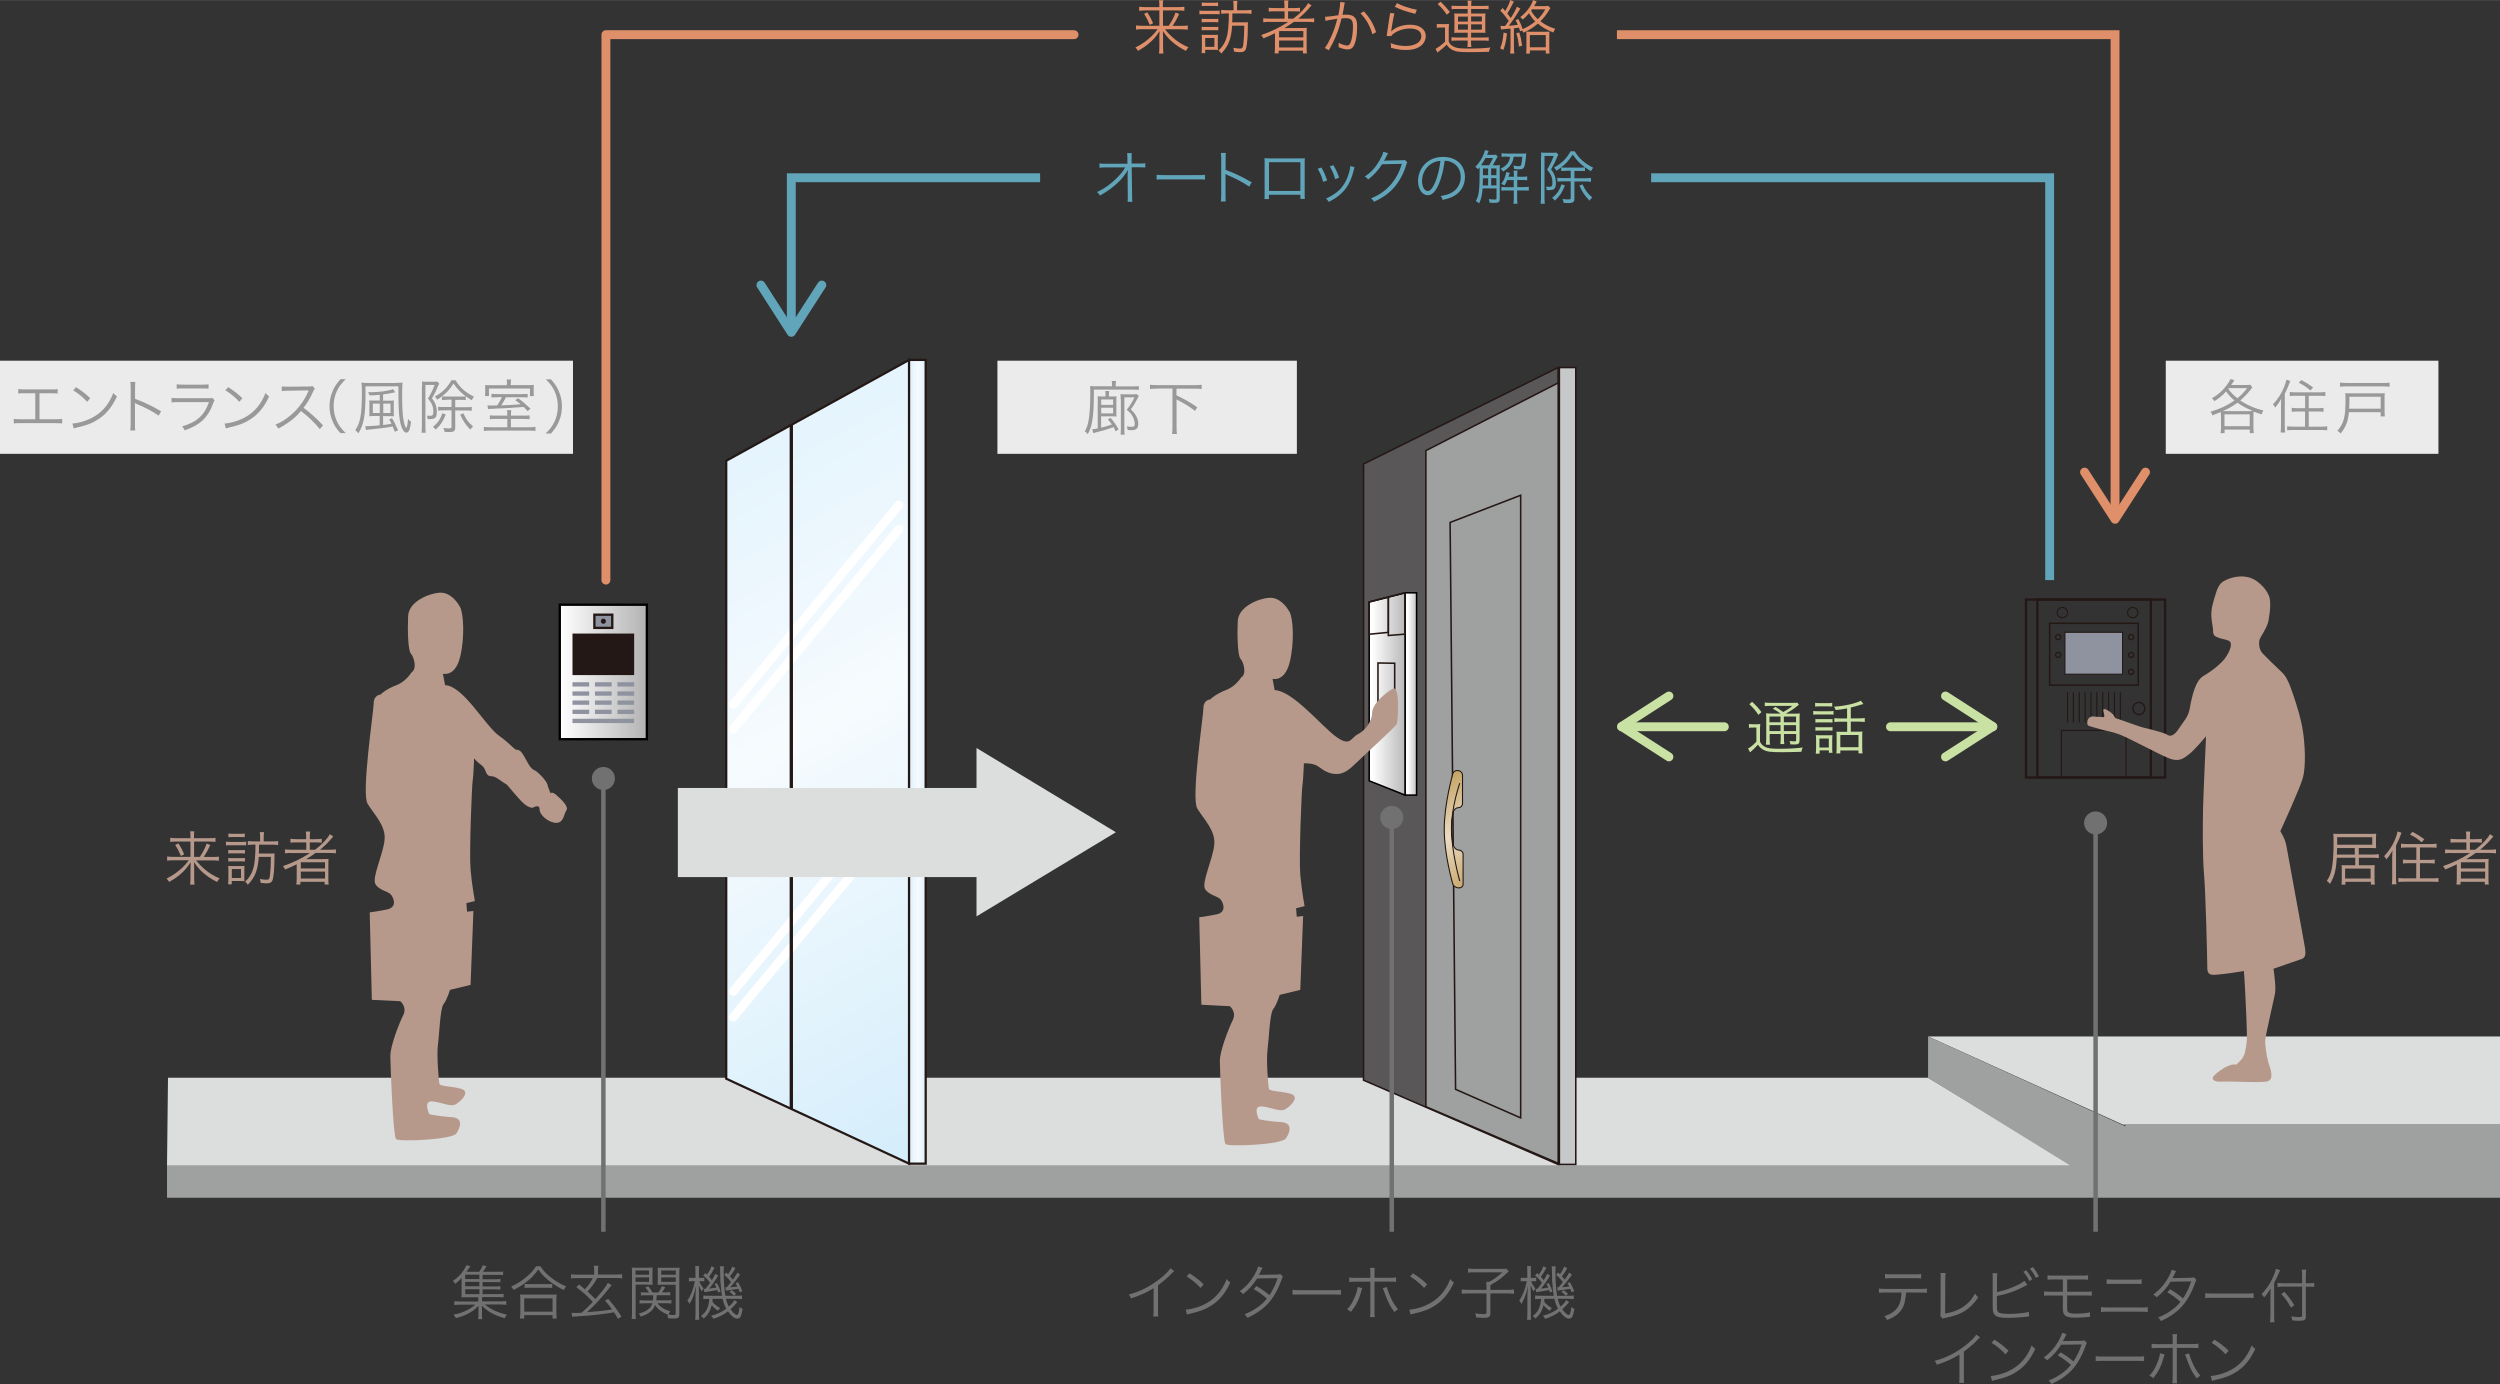 <?xml version="1.0" encoding="UTF-8"?>
<svg xmlns="http://www.w3.org/2000/svg" width="90.24mm" height="49.96mm" xmlns:xlink="http://www.w3.org/1999/xlink" viewBox="0 0 255.81 141.61">
  <rect x="0" y="0" width="255.81" height="141.61" fill="#333333" stroke="none"/>
  <defs>
    <style>
      .cls-1 {
        fill: #727171;
      }

      .cls-2, .cls-3, .cls-4 {
        fill: #8f93a0;
      }

      .cls-5, .cls-6, .cls-7, .cls-8, .cls-9, .cls-10, .cls-11, .cls-12, .cls-13, .cls-14, .cls-15, .cls-16, .cls-17, .cls-18 {
        fill: none;
      }

      .cls-5, .cls-8, .cls-10, .cls-11, .cls-17 {
        stroke-width: .91px;
      }

      .cls-5, .cls-10, .cls-18 {
        stroke-miterlimit: 10;
      }

      .cls-5, .cls-17 {
        stroke: #df8f69;
      }

      .cls-6, .cls-7, .cls-19, .cls-20, .cls-21, .cls-22, .cls-23, .cls-3, .cls-24, .cls-12, .cls-13, .cls-14, .cls-15, .cls-4 {
        stroke: #231815;
      }

      .cls-6, .cls-24 {
        stroke-width: .11px;
      }

      .cls-7 {
        stroke-width: .12px;
      }

      .cls-19, .cls-20, .cls-23 {
        stroke-width: .16px;
      }

      .cls-19, .cls-25 {
        fill: #9fa0a0;
      }

      .cls-20 {
        fill: #c7c8c9;
      }

      .cls-21 {
        fill: url(#linear-gradient-4);
      }

      .cls-21, .cls-22 {
        stroke-width: .23px;
      }

      .cls-22 {
        fill: url(#linear-gradient-5);
      }

      .cls-23 {
        fill: #595757;
      }

      .cls-26 {
        fill: #ebebec;
      }

      .cls-8, .cls-9, .cls-11, .cls-17 {
        stroke-linecap: round;
      }

      .cls-8, .cls-10 {
        stroke: #61a5bb;
      }

      .cls-8, .cls-11, .cls-17 {
        stroke-linejoin: round;
      }

      .cls-27 {
        fill: #c9e1a3;
      }

      .cls-28 {
        isolation: isolate;
      }

      .cls-29 {
        fill: #b7998c;
      }

      .cls-9 {
        stroke: #fff;
        stroke-width: .9px;
      }

      .cls-30 {
        fill: #231815;
      }

      .cls-3 {
        stroke-width: .11px;
      }

      .cls-31 {
        mix-blend-mode: multiply;
      }

      .cls-32 {
        fill: #61a5bb;
      }

      .cls-24 {
        fill: url(#linear-gradient);
      }

      .cls-33 {
        fill: #dcdddd;
      }

      .cls-11 {
        stroke: #c9e1a3;
      }

      .cls-12, .cls-34, .cls-35 {
        stroke-width: .16px;
      }

      .cls-13 {
        stroke-width: .14px;
      }

      .cls-14, .cls-36, .cls-4 {
        stroke-width: .24px;
      }

      .cls-15 {
        stroke-width: .34px;
      }

      .cls-16 {
        stroke: #727171;
        stroke-width: .46px;
      }

      .cls-37 {
        fill: #df8f69;
      }

      .cls-18 {
        stroke: #dcdddd;
        stroke-width: 9.12px;
      }

      .cls-34 {
        fill: url(#linear-gradient-2);
      }

      .cls-34, .cls-35, .cls-36 {
        stroke: #000;
      }

      .cls-35 {
        fill: url(#linear-gradient-3);
      }

      .cls-36 {
        fill: url(#linear-gradient-6);
      }

      .cls-38 {
        fill: #999;
      }
    </style>
    <linearGradient id="linear-gradient" x1="146.21" y1="79.72" x2="152.52" y2="90.66" gradientUnits="userSpaceOnUse">
      <stop offset="0" stop-color="#c09d5a"/>
      <stop offset=".49" stop-color="#eadbc3"/>
      <stop offset="1" stop-color="#c09d5a"/>
    </linearGradient>
    <linearGradient id="linear-gradient-2" x1="144.06" y1="71" x2="145.24" y2="71" gradientUnits="userSpaceOnUse">
      <stop offset="0" stop-color="#fff"/>
      <stop offset="1" stop-color="#b3b3b3"/>
    </linearGradient>
    <linearGradient id="linear-gradient-3" x1="140.39" x2="144.06" xlink:href="#linear-gradient-2"/>
    <linearGradient id="linear-gradient-4" x1="69.59" y1="49.22" x2="106.36" y2="112.89" gradientUnits="userSpaceOnUse">
      <stop offset="0" stop-color="#e4f4fd"/>
      <stop offset=".39" stop-color="#f6fbfe"/>
      <stop offset="1" stop-color="#d3edfb"/>
    </linearGradient>
    <linearGradient id="linear-gradient-5" x1="93.29" y1="77.94" x2="94.99" y2="77.94" xlink:href="#linear-gradient-4"/>
    <linearGradient id="linear-gradient-6" x1="57.28" y1="68.75" x2="66.19" y2="68.75" xlink:href="#linear-gradient-2"/>
  </defs>
  <g class="cls-28">
    <g id="_レイヤー_1" data-name="レイヤー 1">
      <g>
        <g>
          <rect class="cls-26" y="36.9" width="58.63" height="9.53"/>
          <rect class="cls-26" x="102.06" y="36.9" width="30.64" height="9.53"/>
          <g>
            <g>
              <g>
                <path class="cls-1" d="M120.15,130.05c-.11.08-.11.09-.26.25-.38.4-.89.83-1.4,1.21v2.55c0,.34,0,.47.03.64h-.52c.03-.16.04-.29.04-.62v-2.28c-.78.48-1.22.68-2.31,1.05-.08-.19-.11-.25-.23-.4,1.13-.29,2.16-.81,3.11-1.55.56-.43.98-.85,1.15-1.13l.41.29Z"/>
                <path class="cls-1" d="M121.32,134c.47-.02,1.19-.2,1.75-.46,1.16-.52,1.96-1.4,2.45-2.67.14.19.2.24.37.35-.48,1.04-1.04,1.75-1.83,2.29-.62.42-1.24.67-2.24.89-.16.04-.21.05-.36.1l-.13-.5ZM121.71,130.28c.64.41,1.01.7,1.45,1.13l-.31.37c-.43-.47-.91-.86-1.43-1.18l.29-.32Z"/>
                <path class="cls-1" d="M129.2,129.71q-.08.11-.21.4c-.05.11-.11.22-.19.33q.08-.01,1.85-.03c.15,0,.26-.02.35-.06l.27.27c-.07.1-.07.11-.17.4-.41,1.12-.94,1.98-1.57,2.58-.5.48-1.1.87-1.89,1.24-.1-.18-.15-.25-.29-.37.51-.2.83-.37,1.24-.65.47-.32.74-.57,1.04-.95-.43-.39-.87-.7-1.34-.97l.28-.31c.51.29.84.53,1.33.93.35-.53.62-1.1.83-1.74l-2.1.03c-.41.65-.83,1.12-1.43,1.6-.14-.16-.19-.2-.35-.29.65-.47,1.14-1.02,1.53-1.71.19-.35.31-.61.35-.82l.47.14Z"/>
                <path class="cls-1" d="M132.26,131.97c.17.03.34.04.74.04h3.48c.44,0,.54,0,.73-.03v.49c-.19-.02-.33-.02-.73-.02h-3.48c-.44,0-.56,0-.74.02v-.49Z"/>
                <path class="cls-1" d="M139.38,131.81c-.02.07-.02.07-.1.35-.22.82-.55,1.46-1.05,2.07-.14-.13-.2-.17-.4-.26.26-.27.4-.45.57-.78.28-.53.49-1.11.52-1.51l.46.12ZM140.22,130.34c0-.31,0-.46-.04-.61h.49c-.02.16-.03.27-.03.62v.39h1.51c.35,0,.49,0,.7-.04v.46c-.2-.02-.37-.03-.69-.03h-1.52v2.99c0,.33,0,.48.03.64h-.49c.03-.16.04-.32.04-.63v-2.99h-1.47c-.32,0-.49,0-.69.03v-.46c.21.03.35.04.7.04h1.46v-.4ZM141.91,131.69c.04.18.1.35.22.67.28.7.53,1.14.93,1.61-.17.1-.23.14-.38.28-.28-.38-.43-.63-.62-1.03-.14-.3-.32-.74-.42-1.03-.07-.19-.1-.29-.15-.39l.42-.11Z"/>
                <path class="cls-1" d="M144.2,134c.47-.02,1.19-.2,1.75-.46,1.16-.52,1.96-1.4,2.45-2.67.14.19.2.24.37.35-.48,1.04-1.04,1.75-1.83,2.29-.62.42-1.24.67-2.24.89-.16.04-.21.05-.36.1l-.13-.5ZM144.58,130.28c.64.41,1.01.7,1.45,1.13l-.31.37c-.43-.47-.91-.86-1.43-1.18l.29-.32Z"/>
                <path class="cls-1" d="M152.1,131.56c0-.16,0-.27-.02-.4h.28c.56-.3.88-.54,1.37-.98h-2.9c-.24,0-.45.01-.61.04v-.43c.18.02.36.04.61.04h2.84c.25,0,.36,0,.47-.02l.25.28c-.13.11-.13.11-.22.19-.68.61-.89.77-1.67,1.21v.49h1.69c.34,0,.52-.01.73-.04v.44c-.22-.02-.4-.04-.73-.04h-1.69v2c0,.4-.14.5-.69.5-.19,0-.38-.01-.76-.04-.02-.19-.04-.26-.1-.42.37.05.62.08.86.08s.29-.03.29-.17v-1.95h-1.79c-.3,0-.51.01-.74.04v-.44c.22.02.41.04.75.04h1.78v-.4Z"/>
                <path class="cls-1" d="M156.28,130.16c0-.33,0-.49-.03-.62h.41c-.02.14-.02.31-.02.62v.59h.16c.17,0,.29,0,.39-.02v.38c-.14-.02-.23-.02-.38-.02h-.14c.11.29.25.51.44.73-.07.1-.1.16-.17.31-.15-.2-.22-.35-.32-.64.01.41.02.67.02.88v1.97c0,.34,0,.54.03.7h-.42c.02-.17.04-.38.04-.7v-1.64c0-.23.02-.7.06-1.16-.16.83-.36,1.37-.68,1.88-.05-.13-.13-.25-.22-.35.36-.51.62-1.18.78-1.98h-.21c-.17,0-.31,0-.41.02v-.38c.11.02.21.02.41.02h.26v-.59ZM158.03,132.9c-.01.16-.01.17-.02.29.2.26.42.44.78.64-.07.08-.1.12-.2.29-.29-.19-.46-.34-.65-.57-.16.59-.39.98-.82,1.36-.1-.13-.15-.17-.29-.26.55-.38.8-.89.86-1.75h-.07c-.22,0-.38,0-.54.03v-.38c.17.02.28.03.54.03h1.37c-.05-.28-.07-.44-.1-.75-.07-.63-.08-.83-.09-1.88,0-.16-.01-.25-.03-.38h.42c-.02.14-.03.25-.03.59,0,.9.05,1.71.17,2.42h1.06c.36,0,.47,0,.64-.04v.39c-.19-.03-.35-.04-.64-.04h-1c.08.33.16.55.3.8.29-.26.46-.46.56-.67l.31.21c-.29.34-.47.53-.7.73.26.37.5.58.66.58.07,0,.11-.05.16-.2.05-.14.05-.19.11-.61.11.1.19.15.31.21-.14.76-.26.98-.54.98s-.62-.25-.96-.74c-.45.34-.89.56-1.49.76-.08-.14-.11-.19-.24-.31.64-.17,1.07-.37,1.55-.73-.18-.34-.26-.55-.37-1.01h-1.02ZM158.23,129.72c-.19.37-.34.63-.56.92.13.14.19.2.29.35.16-.26.22-.37.36-.66l.29.2c-.38.61-.62.95-.93,1.32.29-.04.56-.07.75-.11-.07-.16-.1-.21-.2-.37l.24-.09c.18.29.26.49.39.86l-.27.11c-.03-.12-.04-.16-.07-.26-.25.05-.57.11-1.15.2-.07.01-.1.01-.17.03l-.07-.34s.05,0,.07,0c.03,0,.05,0,.1,0,.22-.26.32-.4.48-.63-.22-.3-.4-.49-.71-.75l.22-.24s.1.1.17.16c.23-.33.35-.55.46-.86l.32.16ZM159.33,131.72s.07,0,.09,0c.02,0,.04,0,.06,0,.2-.23.25-.29.44-.54-.24-.32-.38-.47-.69-.73l.2-.25c.1.09.12.11.19.18.2-.28.32-.49.44-.79l.31.17c-.21.36-.32.53-.55.83.12.13.17.2.29.34.24-.34.3-.43.46-.72l.28.22c-.55.73-.71.95-1.01,1.28.33-.02.49-.04.73-.08-.07-.15-.09-.19-.18-.34l.25-.1c.17.28.29.53.44.92l-.28.11c-.05-.18-.08-.25-.12-.35-.14.03-.53.08-1.18.17-.04,0-.05,0-.1.02l-.07-.33ZM159.98,132.01c.17.1.29.2.46.37l-.22.2c-.15-.17-.26-.27-.45-.4l.21-.17Z"/>
              </g>
              <g>
                <path class="cls-1" d="M49.41,132.41h1.57c.27,0,.39,0,.55-.03v.36c-.16-.02-.29-.03-.55-.03h-1.65v.44h1.8c.34,0,.52,0,.67-.04v.4c-.21-.02-.4-.04-.67-.04h-1.51c.56.49,1.34.85,2.25,1.04-.11.14-.16.22-.23.37-1.06-.31-1.74-.68-2.34-1.29.02.22.02.29.02.46v.47c0,.26,0,.33.04.45h-.44c.03-.13.04-.23.04-.44v-.47s0-.1,0-.16c0-.06,0-.1,0-.12q0-.1,0-.17c-.36.38-.7.62-1.17.85-.34.17-.71.3-1.15.41-.07-.16-.13-.24-.24-.36.59-.11,1-.25,1.46-.49.32-.17.55-.33.77-.53h-1.48c-.27,0-.46.01-.66.04v-.4c.15.02.32.04.66.04h1.79v-.44h-1.32c-.22,0-.29,0-.41.01.01-.09.02-.24.02-.4v-1.01c0-.22,0-.4.02-.59-.22.25-.37.39-.67.62-.07-.13-.13-.19-.24-.29.49-.34.85-.7,1.16-1.19.1-.15.17-.3.22-.43l.41.1q-.29.44-.4.58h1.3c.19-.26.28-.43.36-.67l.39.09c-.15.28-.26.44-.37.58h1.52c.26,0,.39,0,.55-.03v.37c-.16-.02-.28-.03-.52-.03h-1.58v.45h1.28c.24,0,.37,0,.54-.04v.36c-.16-.02-.27-.03-.54-.03h-1.28v.45h1.28c.25,0,.36,0,.54-.04v.36c-.14-.02-.28-.03-.54-.03h-1.28v.5ZM49.05,130.42h-1.45v.45h1.45v-.45ZM49.05,131.16h-1.45v.45h1.45v-.45ZM47.61,131.91v.5h1.45v-.5h-1.45Z"/>
                <path class="cls-1" d="M55.3,129.55c.25.41.53.71.99,1.09.51.42,1.07.76,1.64.98-.11.13-.17.23-.24.38-.6-.29-1.21-.69-1.69-1.1-.38-.32-.65-.62-.92-1.01-.4.56-.73.91-1.26,1.31-.41.31-.79.55-1.27.78-.07-.14-.11-.2-.25-.34.62-.28,1.13-.61,1.63-1.04.43-.37.66-.64.92-1.04h.45ZM53.2,134.91c.02-.19.04-.36.04-.59v-1.33c0-.22,0-.38-.03-.55.13.02.25.02.47.02h2.81c.22,0,.34,0,.47-.02-.02.16-.03.32-.03.55v1.33c0,.23.01.41.04.59h-.43v-.35h-2.9v.35h-.43ZM53.64,134.21h2.9v-1.37h-2.9v1.37ZM53.68,131.37c.11.02.25.02.47.02h1.86c.23,0,.38,0,.5-.02v.41c-.13-.02-.28-.02-.5-.02h-1.86c-.19,0-.34,0-.47.02v-.41Z"/>
                <path class="cls-1" d="M58.49,134.32c.11.02.23.02.39.02.2,0,.35,0,.63-.02.58-.52.72-.66,1.15-1.11-.55-.59-.89-.9-1.69-1.51l.29-.28c.34.28.44.37.59.5.37-.4.61-.73.8-1.15h-1.55c-.31,0-.5.01-.67.04v-.43c.18.03.38.04.67.04h1.7v-.4c0-.19-.01-.36-.04-.51h.47c-.03.16-.04.31-.04.5v.4h1.79c.29,0,.5-.01.68-.04v.43c-.16-.02-.35-.04-.67-.04h-1.88c-.32.58-.52.86-.99,1.38q.37.34.8.78c.67-.74,1.11-1.31,1.27-1.66l.4.23q-.08.1-.25.31c-.71.91-1.49,1.75-2.28,2.46,1.01-.07,1.98-.17,2.57-.29-.22-.3-.35-.47-.73-.9l.34-.17c.56.65.89,1.09,1.35,1.82l-.36.22c-.19-.34-.26-.46-.4-.67-1.03.19-2.36.34-3.91.43-.11,0-.26.02-.36.04l-.08-.45Z"/>
                <path class="cls-1" d="M65.03,134.28c0,.34.01.52.04.67h-.44c.02-.16.04-.35.04-.67v-3.93c0-.29,0-.47-.02-.66.17.02.32.02.62.02h.9c.3,0,.44,0,.61-.02-.01.17-.02.35-.02.57v.65c0,.23,0,.4.02.55-.17-.01-.35-.02-.61-.02h-1.13v2.83ZM65.03,130.43h1.38v-.44h-1.38v.44ZM65.03,131.16h1.38v-.46h-1.38v.46ZM67.26,133.33c.29.41.71.67,1.33.84-.08.12-.13.2-.18.34.22.03.37.04.52.04s.21-.04.21-.17v-2.93h-1.24c-.26,0-.45,0-.61.02.01-.16.02-.34.02-.55v-.65c0-.21,0-.39-.02-.57.17.02.31.02.61.02h1.01c.31,0,.46,0,.63-.02-.02.23-.03.4-.03.66v4.05c0,.41-.1.5-.58.5-.17,0-.37-.01-.56-.02-.02-.17-.04-.25-.09-.38.07.01.07.01.13.02-.63-.22-1.06-.54-1.38-1-.23.58-.6.88-1.46,1.19-.06-.13-.12-.22-.22-.31.51-.14.82-.29,1.06-.51.16-.14.26-.31.34-.55h-.76c-.25,0-.38,0-.55.03v-.35c.14.02.28.03.53.03h.84c.02-.18.03-.25.04-.53h-.76c-.22,0-.38,0-.51.02v-.34c.14.02.26.03.51.03h.31c-.11-.19-.19-.29-.37-.5l.31-.13c.19.24.3.41.42.63h.61c.17-.25.25-.38.36-.64l.34.1c-.11.21-.2.35-.34.53h.34c.24,0,.37,0,.51-.03v.34c-.13-.02-.29-.02-.51-.02h-.87c-.01.26-.02.36-.05.53h1.02c.26,0,.38,0,.53-.03v.35c-.15-.02-.29-.03-.54-.03h-.91ZM67.66,130.43h1.49v-.44h-1.49v.44ZM67.66,131.16h1.49v-.46h-1.49v.46Z"/>
                <path class="cls-1" d="M71.16,130.16c0-.33,0-.49-.03-.62h.41c-.02.14-.02.31-.02.62v.59h.16c.17,0,.29,0,.39-.02v.38c-.14-.02-.23-.02-.38-.02h-.14c.11.29.25.51.44.73-.07.1-.1.16-.17.31-.15-.2-.22-.35-.32-.64.01.41.02.67.02.88v1.97c0,.34,0,.54.03.7h-.42c.02-.17.04-.38.04-.7v-1.64c0-.23.02-.7.06-1.16-.16.83-.36,1.37-.68,1.88-.05-.13-.13-.25-.22-.35.36-.51.62-1.18.78-1.98h-.21c-.17,0-.31,0-.41.02v-.38c.11.02.21.02.41.02h.26v-.59ZM72.92,132.9c-.01.16-.01.17-.02.29.2.26.42.44.78.64-.07.08-.1.12-.2.29-.29-.19-.46-.34-.65-.57-.16.59-.39.98-.82,1.36-.1-.13-.15-.17-.29-.26.55-.38.8-.89.86-1.75h-.07c-.22,0-.38,0-.54.03v-.38c.17.02.28.03.54.03h1.37c-.05-.28-.07-.44-.1-.75-.07-.63-.08-.83-.09-1.88,0-.16-.01-.25-.03-.38h.42c-.02.14-.03.25-.03.59,0,.9.05,1.71.17,2.42h1.06c.36,0,.47,0,.64-.04v.39c-.19-.03-.35-.04-.64-.04h-1c.08.33.16.55.3.8.29-.26.46-.46.56-.67l.31.21c-.29.34-.47.53-.7.73.26.37.5.58.66.58.07,0,.11-.05.16-.2.05-.14.05-.19.11-.61.11.1.19.15.31.21-.14.76-.26.98-.54.98s-.62-.25-.96-.74c-.45.34-.89.56-1.49.76-.08-.14-.11-.19-.24-.31.64-.17,1.07-.37,1.55-.73-.18-.34-.26-.55-.37-1.01h-1.02ZM73.11,129.72c-.19.37-.34.63-.56.92.13.14.19.2.29.35.16-.26.22-.37.36-.66l.29.2c-.38.61-.62.95-.93,1.32.29-.04.56-.07.75-.11-.07-.16-.1-.21-.2-.37l.24-.09c.18.29.26.49.39.86l-.27.11c-.03-.12-.04-.16-.07-.26-.25.05-.57.11-1.15.2-.07.01-.1.01-.17.03l-.07-.34s.05,0,.07,0c.03,0,.05,0,.1,0,.22-.26.32-.4.48-.63-.22-.3-.4-.49-.71-.75l.22-.24s.1.1.17.16c.23-.33.35-.55.46-.86l.32.16ZM74.21,131.72s.07,0,.09,0c.02,0,.04,0,.06,0,.2-.23.25-.29.44-.54-.24-.32-.38-.47-.69-.73l.2-.25c.1.09.12.11.19.18.2-.28.32-.49.44-.79l.31.17c-.21.36-.32.53-.55.83.12.13.17.2.29.34.24-.34.3-.43.46-.72l.28.22c-.55.73-.71.95-1.01,1.28.33-.02.49-.04.73-.08-.07-.15-.09-.19-.18-.34l.25-.1c.17.28.29.53.44.92l-.28.11c-.05-.18-.08-.25-.12-.35-.14.03-.53.08-1.18.17-.04,0-.05,0-.1.02l-.07-.33ZM74.86,132.01c.17.1.29.2.46.37l-.22.2c-.15-.17-.26-.27-.45-.4l.21-.17Z"/>
              </g>
              <g>
                <path class="cls-1" d="M195.03,132.25c0,.18-.03.4-.07.64-.1.71-.35,1.2-.81,1.58-.26.23-.56.4-1.06.59-.08-.18-.13-.25-.28-.39.79-.25,1.27-.64,1.52-1.18.14-.3.23-.77.24-1.24h-1.62c-.31,0-.49,0-.69.03v-.44c.21.03.35.04.7.04h3.51c.34,0,.49,0,.7-.04v.44c-.2-.02-.38-.03-.69-.03h-1.44ZM192.87,130.35c.2.04.32.04.69.04h2.33c.37,0,.49,0,.69-.04v.46c-.18-.02-.34-.03-.68-.03h-2.34c-.35,0-.5,0-.68.03v-.46Z"/>
                <path class="cls-1" d="M199.08,130.25c-.02.13-.03.28-.03.53l-.02,3.62c.69-.11,1.24-.3,1.71-.6.6-.37,1-.8,1.35-1.44.15.21.19.26.33.38-.82,1.22-1.7,1.78-3.3,2.09-.23.05-.26.05-.35.09l-.24-.3c.03-.1.04-.17.04-.39v-3.44s.01-.22.01-.22c0-.12,0-.19-.02-.32h.51Z"/>
                <path class="cls-1" d="M204.33,132.2c.95-.16,2.41-.76,2.81-1.15l.31.41c-.09.04-.12.05-.26.13-.89.49-1.85.83-2.86,1.01v.91s0,.04,0,.07c0,.42.02.56.13.66.08.08.21.13.46.16.19.02.47.04.71.04.37,0,.91-.04,1.37-.1.26-.03.37-.05.59-.12l.04.48c-.09,0-.11,0-.2.02h-.08s-.29.04-.29.04c-.38.04-1.18.08-1.59.08-.71,0-1.1-.07-1.31-.25-.14-.12-.22-.29-.25-.58,0-.1-.01-.22-.01-.47v-2.76c0-.26,0-.36-.02-.5h.49c-.02.14-.03.24-.03.5v1.42ZM207.33,129.97c.27.32.44.58.62.93l-.3.18c-.15-.32-.44-.77-.62-.95l.3-.16ZM208.01,129.64c.27.33.42.56.62.94l-.31.17c-.13-.28-.38-.67-.61-.94l.29-.16Z"/>
                <path class="cls-1" d="M209.85,132.55c-.32,0-.49,0-.69.03v-.45c.21.03.34.04.7.04h1.22v-1.26h-.89c-.35,0-.5,0-.68.03v-.46c.2.04.32.04.69.04h2.76c.38,0,.5,0,.7-.04v.46c-.18-.02-.34-.03-.69-.03h-1.45v1.26h1.82c.35,0,.49,0,.7-.04v.45c-.2-.02-.37-.03-.69-.03h-1.83v1.18c0,.38.02.48.15.56.11.08.38.12.78.12.23,0,.56-.02.89-.05.23-.02.32-.04.52-.09v.47s-.05,0-.07,0c-.06,0-.07,0-.45.04-.22.02-.65.04-.93.04-1.06,0-1.33-.19-1.33-.94v-1.32h-1.23Z"/>
                <path class="cls-1" d="M214.97,133.74c.22.03.34.04.7.04h3.4c.35,0,.48,0,.7-.04v.5c-.2-.02-.37-.03-.69-.03h-3.41c-.32,0-.49,0-.69.03v-.5ZM215.57,130.89c.2.03.33.04.64.04h2.29c.31,0,.44,0,.64-.04v.49c-.18-.02-.34-.02-.64-.02h-2.3c-.29,0-.46,0-.64.02v-.49Z"/>
                <path class="cls-1" d="M222.68,130.04q-.08.11-.21.4c-.05.11-.11.22-.19.33q.08-.01,1.85-.03c.15,0,.26-.02.35-.06l.27.27c-.07.1-.07.11-.17.4-.41,1.12-.94,1.98-1.57,2.58-.5.48-1.1.87-1.89,1.24-.1-.18-.15-.25-.29-.37.51-.2.83-.37,1.24-.65.47-.32.74-.57,1.04-.95-.43-.39-.87-.7-1.34-.97l.28-.31c.51.29.84.53,1.33.93.35-.53.62-1.1.83-1.74l-2.1.03c-.41.65-.83,1.12-1.43,1.6-.14-.16-.19-.2-.35-.29.65-.47,1.14-1.02,1.53-1.71.19-.35.31-.61.35-.82l.47.14Z"/>
                <path class="cls-1" d="M225.65,132.31c.17.03.34.04.74.04h3.48c.44,0,.54,0,.73-.03v.49c-.19-.02-.33-.02-.73-.02h-3.48c-.44,0-.56,0-.74.02v-.49Z"/>
                <path class="cls-1" d="M232.7,134.58c0,.28.01.5.03.71h-.45c.02-.22.04-.41.04-.73v-2c0-.26,0-.45.02-.73-.25.41-.38.6-.67.92l-.04-.07q-.08-.13-.22-.26c.53-.56.88-1.08,1.21-1.83.16-.35.23-.58.26-.77l.43.14c-.04.07-.07.14-.15.34-.08.21-.28.62-.46.97v3.3ZM235.95,134.65c0,.4-.13.49-.67.49-.23,0-.46-.01-.73-.04-.02-.17-.05-.26-.11-.41.37.05.55.07.82.07.25,0,.3-.03.3-.16v-2.96h-1.88c-.25,0-.49.01-.64.04v-.42c.16.02.38.04.62.04h1.9v-.69c0-.28-.01-.53-.04-.7h.46c-.02.2-.04.41-.04.7v.69h.29c.24,0,.41-.01.57-.04v.41c-.19-.02-.38-.02-.57-.02h-.29v3ZM233.75,132.19c.44.48.67.79,1.01,1.35l-.34.26c-.31-.58-.59-.97-.99-1.4l.31-.22Z"/>
                <path class="cls-1" d="M202.61,136.84c-.11.08-.11.09-.26.25-.38.4-.89.83-1.4,1.21v2.55c0,.34,0,.47.03.64h-.52c.03-.16.04-.29.04-.62v-2.28c-.78.48-1.22.68-2.31,1.05-.08-.19-.11-.25-.23-.4,1.13-.29,2.16-.81,3.11-1.55.56-.43.98-.85,1.15-1.13l.41.29Z"/>
                <path class="cls-1" d="M203.69,140.79c.47-.02,1.19-.2,1.75-.46,1.16-.52,1.96-1.4,2.45-2.67.14.19.2.24.37.35-.48,1.04-1.04,1.75-1.83,2.29-.62.42-1.24.67-2.24.89-.16.04-.21.05-.36.1l-.13-.5ZM204.07,137.07c.64.41,1.01.7,1.45,1.13l-.31.37c-.43-.47-.91-.86-1.43-1.18l.29-.32Z"/>
                <path class="cls-1" d="M211.47,136.49q-.08.11-.21.4c-.05.11-.11.22-.19.33q.08-.01,1.85-.03c.15,0,.26-.02.35-.06l.27.27c-.07.1-.07.11-.17.4-.41,1.12-.94,1.98-1.57,2.58-.5.48-1.1.87-1.89,1.24-.1-.18-.15-.25-.29-.37.51-.2.83-.37,1.24-.65.47-.32.74-.57,1.04-.95-.43-.39-.87-.7-1.34-.97l.28-.31c.51.29.84.53,1.33.93.35-.53.62-1.1.83-1.74l-2.1.03c-.41.65-.83,1.12-1.43,1.6-.14-.16-.19-.2-.35-.29.65-.47,1.14-1.02,1.53-1.71.19-.35.31-.61.35-.82l.47.14Z"/>
                <path class="cls-1" d="M214.44,138.76c.17.03.34.04.74.04h3.48c.44,0,.54,0,.73-.03v.49c-.19-.02-.33-.02-.73-.02h-3.48c-.44,0-.56,0-.74.02v-.49Z"/>
                <path class="cls-1" d="M221.48,138.59c-.02.07-.02.07-.1.35-.22.82-.55,1.46-1.05,2.07-.14-.13-.2-.17-.4-.26.26-.27.4-.45.57-.78.28-.53.49-1.11.52-1.51l.46.12ZM222.32,137.12c0-.31,0-.46-.04-.61h.49c-.02.16-.03.27-.03.62v.39h1.51c.35,0,.49,0,.7-.04v.46c-.2-.02-.37-.03-.69-.03h-1.52v2.99c0,.33,0,.48.03.64h-.49c.03-.16.04-.32.04-.63v-2.99h-1.47c-.32,0-.49,0-.69.03v-.46c.21.03.35.04.7.04h1.46v-.4ZM224,138.48c.04.18.1.35.22.67.28.7.53,1.14.93,1.61-.17.1-.23.14-.38.28-.28-.38-.43-.63-.62-1.03-.14-.3-.32-.74-.42-1.03-.07-.19-.1-.29-.15-.39l.42-.11Z"/>
                <path class="cls-1" d="M226.2,140.79c.47-.02,1.19-.2,1.75-.46,1.16-.52,1.96-1.4,2.45-2.67.14.19.2.24.37.35-.48,1.04-1.04,1.75-1.83,2.29-.62.42-1.24.67-2.24.89-.16.04-.21.05-.36.1l-.13-.5ZM226.59,137.07c.64.41,1.01.7,1.45,1.13l-.31.37c-.43-.47-.91-.86-1.43-1.18l.29-.32Z"/>
              </g>
              <g>
                <line class="cls-11" x1="165.93" y1="74.36" x2="176.44" y2="74.36"/>
                <line class="cls-11" x1="193.44" y1="74.36" x2="203.91" y2="74.36"/>
              </g>
              <g>
                <polyline class="cls-17" points="109.9 3.54 62 3.54 62 59.35"/>
                <polyline class="cls-5" points="216.42 53.13 216.42 3.54 165.45 3.54"/>
                <polyline class="cls-17" points="213.3 48.3 216.42 53.13 219.54 48.3"/>
                <polyline class="cls-11" points="199.07 77.44 203.91 74.33 199.07 71.21"/>
                <polyline class="cls-11" points="170.77 77.44 165.93 74.33 170.77 71.21"/>
              </g>
              <g>
                <polyline class="cls-10" points="168.95 18.18 209.73 18.18 209.73 59.35"/>
                <polyline class="cls-10" points="80.97 34 80.97 18.18 106.43 18.18"/>
              </g>
              <polygon class="cls-33" points="197.29 110.27 17.19 110.27 17.09 119.28 212.16 119.28 197.29 110.27"/>
              <polygon class="cls-33" points="255.81 106.05 197.29 106.05 217.23 115.07 255.81 115.07 255.81 106.05"/>
              <polygon class="cls-25" points="217.47 115.07 217.47 115.24 197.29 106.05 197.29 110.27 211.84 119.26 17.09 119.26 17.09 122.55 255.81 122.55 255.81 115.07 217.47 115.07"/>
              <g>
                <polygon class="cls-23" points="159.43 119.14 139.52 110.52 139.52 47.47 159.43 37.6 159.43 119.14"/>
                <polygon class="cls-19" points="159.44 119.03 145.9 113.23 145.9 46.1 159.44 39.17 159.44 119.03"/>
                <rect class="cls-20" x="159.56" y="37.6" width="1.68" height="81.54"/>
              </g>
              <polygon class="cls-12" points="148.94 111.46 155.6 114.38 155.6 50.67 148.38 53.45 148.94 111.46"/>
              <path class="cls-24" d="M148.73,83.01c.07-.21.3-.38.52-.38s.4-.19.4-.4v-2.91c0-.22-.17-.43-.39-.47h-.1c-.22-.05-.45.1-.5.31,0,0-.88,3.04-.88,5.68s.87,5.59.87,5.59c.06.21.29.39.52.41h.13c.22.01.41-.15.41-.38v-3.06c0-.22-.19-.41-.41-.42h-.04c-.22-.02-.45-.2-.52-.42,0,0-.21-.7-.21-1.78s.21-1.78.21-1.78Z"/>
              <path class="cls-6" d="M149.37,90.15s-.85-2.97-.85-5.37c0-2.26.85-4.65.85-4.65"/>
              <rect class="cls-34" x="143.77" y="60.65" width="1.18" height="20.7"/>
              <polygon class="cls-35" points="140.1 79.89 143.77 81.35 143.77 60.65 140.1 61.59 140.1 79.89"/>
              <polygon class="cls-12" points="140.1 64.89 142.06 64.7 142.06 61.08 140.1 61.59 140.1 64.89"/>
              <polygon class="cls-12" points="142.06 65.02 143.77 64.88 143.77 60.65 142.06 61.08 142.06 65.02"/>
              <polygon class="cls-12" points="141 71.76 142.71 72.1 142.71 67.86 141 67.83 141 71.76"/>
              <g>
                <rect class="cls-14" x="207.31" y="61.34" width="14.23" height="18.21"/>
                <rect class="cls-14" x="208.47" y="61.34" width="11.61" height="18.21"/>
                <rect class="cls-12" x="209.73" y="63.77" width="9.06" height="6.33"/>
                <rect class="cls-3" x="211.29" y="64.69" width="5.9" height="4.29"/>
                <rect class="cls-7" x="210.93" y="74.73" width="6.61" height="4.79"/>
                <g>
                  <line class="cls-7" x1="211.56" y1="70.83" x2="211.56" y2="73.91"/>
                  <line class="cls-7" x1="212.16" y1="70.83" x2="212.16" y2="73.91"/>
                  <line class="cls-7" x1="212.76" y1="70.83" x2="212.76" y2="73.91"/>
                  <line class="cls-7" x1="213.36" y1="70.83" x2="213.36" y2="73.91"/>
                  <line class="cls-7" x1="213.96" y1="70.83" x2="213.96" y2="73.91"/>
                  <line class="cls-7" x1="214.56" y1="70.83" x2="214.56" y2="73.91"/>
                  <line class="cls-7" x1="215.16" y1="70.83" x2="215.16" y2="73.91"/>
                  <line class="cls-7" x1="215.76" y1="70.83" x2="215.76" y2="73.91"/>
                  <line class="cls-7" x1="216.36" y1="70.83" x2="216.36" y2="73.91"/>
                  <line class="cls-7" x1="216.96" y1="70.83" x2="216.96" y2="73.91"/>
                </g>
                <path class="cls-7" d="M211.56,62.67c0,.29-.24.53-.53.53s-.53-.24-.53-.53.24-.52.53-.52.53.23.53.52Z"/>
                <path class="cls-7" d="M218.76,62.67c0,.29-.24.53-.53.53s-.53-.24-.53-.53.25-.52.53-.52.53.23.53.52Z"/>
                <path class="cls-13" d="M219.47,72.49c0,.34-.27.62-.61.62s-.61-.28-.61-.62.27-.62.61-.62.61.28.61.62Z"/>
                <path class="cls-13" d="M210.86,65.19c0,.15-.12.26-.26.26s-.27-.12-.27-.26.12-.27.27-.27.26.12.26.27Z"/>
                <path class="cls-13" d="M210.86,67.01c0,.14-.12.26-.26.26s-.27-.12-.27-.26.12-.26.27-.26.26.12.26.26Z"/>
                <path class="cls-13" d="M218.33,65.19c0,.15-.12.26-.26.26-.15,0-.27-.12-.27-.26s.12-.27.27-.27.26.12.26.27Z"/>
                <path class="cls-13" d="M218.33,67.01c0,.14-.12.26-.26.26-.15,0-.27-.12-.27-.26s.12-.26.27-.26.26.12.26.26Z"/>
                <path class="cls-13" d="M218.33,68.74c0,.15-.12.27-.26.27-.15,0-.27-.12-.27-.27s.12-.26.27-.26.26.12.26.26Z"/>
              </g>
              <g>
                <path class="cls-29" d="M239.11,87.78c-.08,1.28-.23,1.86-.7,2.66-.1-.13-.19-.22-.32-.31.24-.37.37-.66.46-1.04.15-.59.23-1.56.23-2.85,0-.53,0-.71-.03-.94.22.02.41.02.73.02h3.03c.29,0,.46,0,.63-.02-.01.14-.02.28-.02.46v.58c0,.19,0,.29.02.44-.19-.01-.35-.02-.59-.02h-1.19v.67h1.44c.26,0,.42-.01.61-.04v.41c-.19-.02-.37-.04-.61-.04h-1.43v.77h1.07c.25,0,.38,0,.55-.02-.02.15-.02.31-.02.55v.86c0,.23.01.41.04.59h-.41v-.29h-2.61v.29h-.4c.02-.17.03-.31.03-.55v-.9c0-.23,0-.38-.02-.55.17.02.27.02.49.02h.91v-.77h-1.85ZM240.96,86.77h-1.82c0,.32-.01.48-.02.67h1.83v-.67ZM242.74,86.43v-.77h-3.59v.77h3.59ZM239.96,89.89h2.61v-1.02h-2.61v1.02Z"/>
                <path class="cls-29" d="M244.78,87.82c0-.27.01-.51.03-.79-.23.4-.36.59-.64.91-.02-.11-.08-.19-.22-.34.49-.51.85-1.06,1.13-1.73.13-.31.22-.61.25-.8l.4.13c-.22.58-.26.7-.56,1.32v3.26c0,.27.01.48.04.7h-.47c.03-.21.04-.38.04-.72v-1.93ZM246.31,86.71c-.23,0-.45.01-.63.03v-.42c.16.02.35.04.63.04h2.37c.26,0,.47-.01.64-.04v.42c-.17-.02-.4-.03-.63-.03h-1.07v1.27h.89c.25,0,.46-.01.62-.04v.41c-.18-.02-.4-.03-.62-.03h-.89v1.55h1.24c.26,0,.5-.01.65-.04v.41c-.18-.02-.41-.03-.65-.03h-2.79c-.25,0-.48.01-.66.03v-.41c.16.02.38.04.65.04h1.18v-1.55h-.74c-.22,0-.44.01-.62.03v-.41c.16.02.37.04.62.04h.75v-1.27h-.92ZM246.86,85.11c.49.26.76.43,1.21.76l-.28.31c-.37-.33-.62-.5-1.19-.8l.26-.27Z"/>
                <path class="cls-29" d="M250.85,87.27c-.27,0-.47.01-.66.04v-.41c.14.02.33.04.67.04h1.51v-.75h-.97c-.31,0-.47,0-.65.03v-.4c.14.02.33.04.65.04h.96v-.21c0-.26-.01-.4-.04-.57h.45c-.03.15-.04.3-.04.57v.21h.56c.32,0,.5-.01.66-.04v.4c-.16-.02-.32-.03-.64-.03h-.58v.75h.54c.67-.5,1.28-1.15,1.51-1.59l.35.23c-.07.08-.11.12-.19.22-.33.4-.65.71-1.16,1.14h.98c.31,0,.48-.01.64-.04v.41c-.19-.02-.4-.04-.66-.04h-1.42c-.34.25-.61.42-.97.64.32-.01.46-.01.62-.01h1.03c.29,0,.44,0,.65-.02-.02.17-.02.31-.02.66v1.34c0,.3,0,.46.03.62h-.41v-.28h-2.48v.28h-.42c.02-.18.04-.35.04-.62v-1.02c0-.13,0-.28,0-.43-.34.18-.67.32-1.18.53-.07-.13-.13-.23-.23-.34,1.07-.37,1.87-.76,2.76-1.34h-1.94ZM251.81,88.86h2.48v-.64h-2.48v.64ZM251.81,89.89h2.48v-.71h-2.48v.71Z"/>
              </g>
              <line class="cls-16" x1="142.41" y1="82.53" x2="142.41" y2="126.03"/>
              <line class="cls-16" x1="214.43" y1="83.65" x2="214.43" y2="126.03"/>
              <g>
                <path class="cls-29" d="M20.44,87.68c.34-.5.51-.83.71-1.37l.37.15c-.21.46-.4.8-.67,1.22h.89c.35,0,.52-.01.66-.04v.43c-.19-.02-.38-.04-.67-.04h-1.67c.38.45.51.59.79.83.52.46,1.01.76,1.62,1.01-.11.12-.17.22-.26.37-.61-.31-1.07-.62-1.51-1.02-.31-.29-.52-.53-.85-1.01.02.33.02.49.02.65v1.07c0,.25.01.41.04.58h-.46c.03-.18.04-.34.04-.58v-1.07c0-.18,0-.28.02-.64-.38.59-.65.89-1.13,1.29-.35.29-.68.51-1.07.73-.1-.16-.14-.22-.27-.35.62-.3,1.18-.69,1.67-1.17.22-.22.28-.28.61-.7h-1.56c-.24,0-.42.01-.66.04v-.43c.2.03.38.04.65.04h1.74v-1.57h-1.43c-.23,0-.43.01-.64.04v-.42c.21.03.39.04.65.04h1.42v-.2c0-.2-.01-.34-.04-.5h.44c-.03.15-.04.26-.04.5v.2h1.53c.34,0,.52-.01.67-.04v.42c-.18-.02-.37-.04-.65-.04h-1.54v1.57h.55ZM18.26,86.3c.26.4.36.6.59,1.11l-.34.17c-.2-.49-.32-.72-.58-1.13l.32-.16Z"/>
                <path class="cls-29" d="M23.13,86.11c.14.02.25.03.48.03h1.1c.25,0,.35,0,.48-.03v.39c-.13-.02-.22-.02-.44-.02h-1.15c-.21,0-.34,0-.48.02v-.39ZM23.34,90.49c.02-.16.03-.39.03-.58v-.83c0-.19,0-.32-.02-.49.11.02.19.02.38.02h.92c.2,0,.29,0,.37-.02-.01.09-.02.19-.02.47v.7c0,.17,0,.28.01.4-.1-.01-.25-.02-.36-.02h-.94v.34h-.38ZM23.36,86.96c.11.02.22.02.41.02h.89c.2,0,.29,0,.4-.02v.37c-.13-.02-.22-.02-.4-.02h-.89c-.19,0-.29,0-.41.02v-.37ZM23.36,87.78c.12.02.2.02.41.02h.89c.2,0,.29,0,.4-.02v.37c-.13-.02-.22-.02-.4-.02h-.89c-.19,0-.29,0-.41.02v-.37ZM23.37,85.28c.13.02.23.03.43.03h.81c.2,0,.31,0,.43-.03v.38c-.13-.02-.25-.02-.43-.02h-.81c-.18,0-.3,0-.43.02v-.38ZM23.72,89.83h.94v-.91h-.94v.91ZM25.89,86.42c-.22,0-.38.01-.53.04v-.41c.16.02.33.04.6.04h.66v-.4c0-.22-.01-.37-.04-.55h.44c-.02.16-.04.32-.04.55v.4h.88c.27,0,.43-.01.6-.04v.41c-.17-.02-.34-.04-.59-.04h-1.37v.31c0,.32,0,.35-.02.6h1.17c.21,0,.32,0,.44-.02q-.01.17-.01.58c0,.9-.07,1.67-.16,2.05-.08.32-.25.44-.62.44-.17,0-.33-.01-.62-.05-.02-.15-.04-.24-.08-.4.29.06.49.08.67.08.26,0,.3-.06.36-.52.05-.4.08-.95.09-1.82h-1.24c-.11,1.4-.37,2.06-1.12,2.86-.08-.14-.16-.23-.28-.32.49-.45.77-.97.92-1.69.06-.32.11-.86.13-1.35,0-.05,0-.31.01-.76h-.23Z"/>
                <path class="cls-29" d="M29.82,87.27c-.27,0-.47.01-.66.04v-.41c.14.02.33.04.67.04h1.51v-.75h-.97c-.31,0-.47,0-.65.03v-.4c.14.02.33.04.65.04h.96v-.21c0-.26-.01-.4-.04-.57h.45c-.03.15-.04.3-.04.57v.21h.56c.32,0,.5-.01.66-.04v.4c-.16-.02-.32-.03-.64-.03h-.58v.75h.54c.67-.5,1.28-1.15,1.51-1.59l.35.23c-.07.08-.11.12-.19.22-.33.4-.65.71-1.16,1.14h.98c.31,0,.48-.01.64-.04v.41c-.19-.02-.4-.04-.66-.04h-1.42c-.34.25-.61.42-.97.64.32-.01.46-.01.62-.01h1.03c.29,0,.44,0,.65-.02-.02.17-.02.31-.02.66v1.34c0,.3,0,.46.03.62h-.41v-.28h-2.48v.28h-.42c.02-.18.04-.35.04-.62v-1.02c0-.13,0-.28,0-.43-.34.18-.67.32-1.18.53-.07-.13-.13-.23-.23-.34,1.07-.37,1.87-.76,2.76-1.34h-1.94ZM30.78,88.86h2.48v-.64h-2.48v.64ZM30.78,89.89h2.48v-.71h-2.48v.71Z"/>
              </g>
              <g>
                <polygon class="cls-21" points="93.02 119.06 74.31 110.37 74.31 47.14 93.02 36.82 93.02 119.06"/>
                <rect class="cls-22" x="93.02" y="36.82" width="1.7" height="82.24"/>
                <line class="cls-9" x1="75.03" y1="72.08" x2="91.98" y2="51.67"/>
                <line class="cls-9" x1="75.03" y1="74.59" x2="91.98" y2="54.17"/>
                <line class="cls-9" x1="75.03" y1="101.43" x2="91.98" y2="81.01"/>
                <line class="cls-9" x1="75.03" y1="104.07" x2="91.98" y2="83.65"/>
                <line class="cls-15" x1="80.97" y1="43.47" x2="80.97" y2="113.46"/>
              </g>
              <g>
                <path class="cls-38" d="M4.05,42.89h1.61c.36,0,.49,0,.7-.04v.47c-.2-.02-.38-.03-.7-.03h-3.56c-.31,0-.49,0-.69.03v-.47c.22.03.34.04.7.04h1.5v-2.66h-1.04c-.32,0-.49,0-.7.03v-.46c.21.03.35.04.7.04h2.63c.35,0,.49,0,.7-.04v.46c-.2-.02-.37-.03-.7-.03h-1.16v2.66Z"/>
                <path class="cls-38" d="M7.4,43.33c.47-.02,1.19-.2,1.75-.46,1.16-.52,1.96-1.4,2.45-2.67.14.19.2.24.37.35-.48,1.04-1.04,1.75-1.83,2.29-.62.42-1.24.67-2.24.89-.16.04-.21.05-.36.1l-.13-.5ZM7.78,39.61c.64.41,1.01.7,1.45,1.13l-.31.37c-.43-.47-.91-.86-1.43-1.18l.29-.32Z"/>
                <path class="cls-38" d="M13.33,44.03c.02-.16.04-.31.04-.63v-3.72c0-.32-.01-.46-.04-.61h.52c-.02.16-.03.28-.03.62v1.12c.92.33,1.62.66,2.67,1.27l-.26.44c-.56-.4-1.39-.84-2.24-1.19-.09-.04-.13-.06-.19-.1h-.01c.02.13.02.21.02.36v1.81c0,.34,0,.47.03.64h-.52Z"/>
                <path class="cls-38" d="M17.56,40.7c.22.03.34.04.7.04h3.08c.22,0,.29,0,.39-.04l.22.26c-.05.08-.07.11-.17.38-.51,1.4-1.34,2.16-2.89,2.69-.07-.17-.11-.24-.26-.41.8-.23,1.33-.5,1.78-.91.43-.39.7-.83.97-1.57h-3.13c-.32,0-.49,0-.7.03v-.45ZM18.08,39.31c.17.04.29.04.63.04h2c.34,0,.46,0,.63-.04v.46c-.16-.02-.31-.03-.62-.03h-2.02c-.32,0-.46,0-.62.03v-.46Z"/>
                <path class="cls-38" d="M22.97,43.33c.47-.02,1.19-.2,1.75-.46,1.16-.52,1.96-1.4,2.45-2.67.14.19.2.24.37.35-.48,1.04-1.04,1.75-1.83,2.29-.62.42-1.24.67-2.24.89-.16.04-.21.05-.36.1l-.13-.5ZM23.35,39.61c.64.41,1.01.7,1.45,1.13l-.31.37c-.43-.47-.91-.86-1.43-1.18l.29-.32Z"/>
                <path class="cls-38" d="M32.72,43.9c-.47-.61-1.15-1.26-1.92-1.85-.42.48-.71.76-1.15,1.07-.41.3-.73.5-1.18.72-.1-.18-.14-.25-.29-.4.46-.19.76-.35,1.22-.69.96-.71,1.7-1.66,2.14-2.7.01-.04.02-.04.03-.07.01-.02.01-.02.02-.04-.05,0-.07,0-.14,0l-2,.03c-.27,0-.44.02-.62.05v-.49c.15.02.26.03.46.03h.16l2.14-.02c.21,0,.28-.01.38-.05l.25.26c-.06.07-.1.14-.17.29-.34.74-.62,1.22-.99,1.68.79.6,1.31,1.07,2,1.8l-.34.38Z"/>
                <path class="cls-38" d="M34.84,44.33c-.45-.52-.64-.8-.83-1.29-.2-.48-.29-.95-.29-1.48s.09-1,.29-1.48c.2-.49.38-.77.83-1.29h.53c-.5.51-.7.78-.91,1.24-.22.48-.32.98-.32,1.52s.11,1.04.32,1.52c.21.46.41.73.91,1.24h-.53Z"/>
                <path class="cls-38" d="M40.51,39.17c.3,0,.49-.01.68-.04-.03.31-.04.62-.04,1.4,0,1.27.05,2.05.17,2.6.07.34.19.64.25.64.04,0,.05-.04.08-.17.04-.18.08-.43.11-.74.1.13.19.21.3.29-.06.49-.11.71-.2.89-.07.14-.17.22-.29.22-.27,0-.55-.55-.67-1.35-.09-.54-.13-1.43-.13-2.6v-.79h-3.37v.8c0,2.18-.18,3.15-.73,4.01-.11-.14-.19-.22-.32-.31.53-.79.68-1.63.68-3.93,0-.49-.01-.71-.05-.95.22.02.41.04.68.04h2.86ZM38.33,42.56c-.2,0-.32,0-.55.03.02-.13.02-.25.02-.47v-.66c0-.21,0-.33-.02-.5.13.02.3.02.55.02h.53v-.59c-.35.04-.56.05-1.05.06-.04-.13-.08-.21-.15-.32.79,0,1.36-.05,1.98-.17.35-.07.46-.09.57-.16l.23.33c-.49.11-.8.17-1.24.22v.64h.57c.25,0,.43,0,.54-.02-.02.14-.02.25-.02.48v.7c0,.22,0,.34.02.44-.14-.01-.29-.02-.47-.02h-.64v.91c.35-.04.49-.06.86-.13-.09-.19-.17-.34-.24-.44l.29-.13c.25.41.35.64.62,1.25l-.34.14c-.07-.2-.11-.32-.21-.54-.75.14-1.43.23-2.47.32-.13.01-.17.02-.26.04l-.08-.4c.05,0,.13.01.17.01.22,0,.87-.04,1.31-.09v-.95h-.53ZM38.15,41.29v.96h.71v-.96h-.71ZM39.22,42.25h.74v-.96h-.74v.96Z"/>
                <path class="cls-38" d="M43.19,39.49c0-.17,0-.34-.02-.46.07.01.24.02.39.02h.79c.19,0,.3,0,.38-.02l.21.2s-.01.04-.04.1c-.01.02-.02.05-.05.1-.2.5-.41.91-.65,1.33.22.28.3.42.38.66.08.23.12.49.12.74,0,.38-.1.6-.32.67-.11.04-.26.05-.43.05-.07,0-.07,0-.2,0,0-.15-.02-.22-.07-.36.15.02.24.02.35.02.23,0,.31-.1.31-.37,0-.58-.14-.93-.55-1.39.3-.49.48-.86.68-1.4h-.94v4.25c0,.23.01.45.03.64h-.43c.02-.17.04-.4.04-.64v-4.14ZM45.61,42.41c-.32.77-.52,1.06-1.03,1.54-.13-.16-.15-.17-.28-.28.28-.23.4-.35.56-.57.17-.24.26-.43.41-.83l.34.14ZM45.69,40.91c-.19,0-.31,0-.46.02v-.38c-.19.14-.27.2-.5.34-.1-.18-.1-.18-.24-.32.79-.43,1.28-.91,1.7-1.67h.42c.43.73,1.02,1.25,1.89,1.68-.08.11-.16.23-.23.36-.85-.5-1.37-.98-1.86-1.7-.46.67-.67.91-1.19,1.31.13.02.25.02.47.02h1.51c.2,0,.32,0,.46-.02v.38c-.16-.02-.26-.02-.46-.02h-.62v.75h1.12c.25,0,.4-.01.57-.04v.41c-.16-.02-.34-.04-.57-.04h-1.12v1.75c0,.35-.14.46-.57.46-.14,0-.35,0-.53-.02-.02-.17-.04-.22-.12-.4.25.04.45.05.61.05s.23-.04.23-.14v-1.71h-.85c-.21,0-.38.01-.52.03v-.4c.13.02.31.03.52.03h.85v-.75h-.51ZM47.41,42.28c.3.65.52.94,1,1.35-.12.1-.17.17-.29.32-.51-.54-.72-.86-1.03-1.53l.32-.14Z"/>
                <path class="cls-38" d="M53.55,42.52c.32,0,.45,0,.64-.03v.4c-.17-.02-.34-.03-.64-.03h-1.27v.85h1.76c.37,0,.56-.01.75-.04v.42c-.22-.02-.42-.04-.77-.04h-3.74c-.35,0-.55.01-.77.04v-.42c.19.03.39.04.76.04h1.64v-.85h-1.15c-.31,0-.47,0-.64.03v-.4c.18.02.31.03.64.03h1.15v-.09c0-.17-.01-.32-.04-.47h.45c-.02.16-.04.29-.04.47v.09h1.27ZM51.88,39.24c0-.14-.01-.27-.04-.41h.46c-.02.13-.04.26-.04.41v.16h1.57c.41,0,.59,0,.8-.02-.02.14-.02.22-.02.43v.3c0,.17,0,.29.02.41h-.4v-.77h-4.2v.77h-.4v-.07c.02-.11.02-.19.02-.34v-.32c0-.16,0-.25-.02-.4.19.02.37.02.74.02h1.49v-.16ZM50.99,40.64c-.37,0-.53,0-.7.03v-.38c.17.02.32.03.68.03h2.33c.37,0,.5,0,.69-.03v.38c-.19-.02-.32-.03-.68-.03h-1.54c-.17.35-.3.57-.49.83.67-.02,1.17-.05,1.99-.11-.22-.19-.3-.25-.55-.43l.29-.19c.52.38.74.57,1.27,1.07l-.29.25c-.2-.22-.27-.29-.41-.43-1.07.09-2.3.16-3.41.2-.1,0-.13,0-.23.02l-.06-.38c.14.01.22.02.37.02.19,0,.34,0,.62-.01.2-.29.34-.52.49-.85h-.37Z"/>
                <path class="cls-38" d="M55.85,44.33c.5-.5.7-.78.91-1.24.22-.48.32-.98.32-1.52s-.11-1.04-.32-1.52c-.21-.46-.41-.74-.91-1.24h.53c.45.52.64.8.83,1.29.2.48.29.95.29,1.48s-.09,1-.29,1.48c-.2.49-.38.77-.83,1.29h-.53Z"/>
              </g>
              <path class="cls-29" d="M127.03,69.27s-.58.95-1.53,1.31c-.95.36-2.25,1.09-2.25,2.18s.55-1.2.55-1.2c0,0-.66.07-.66.87s-1.28,9.2-.63,10.29c.65,1.09,1.89,2.25,1.74,3.71-.14,1.45-1.31,3.85-.95,4.51.36.65,1.31.73,1.6,1.09.29.37.65,1.31-.44,1.53-1.09.22-1.75.29-1.75.29l.22,8.95,2.91.15s.73.58.29,1.45c-.43.88-1.31,3.13-1.31,4.15s.29,8.22.58,8.51c.29.29,5.75.07,6.18-.58.44-.65.73-1.6-.51-1.67-1.24-.07-2.25-.29-2.25-.29,0,0-.73-1.45.36-1.31,1.09.14,1.82.58,2.33.29.51-.29,1.6-1.31.51-1.6-1.09-.29-2.11-.22-2.18-.51-.07-.29-.29-2.98-.14-4,.14-1.02.22-3.71.58-4.14.36-.44.66-1.46.66-1.46l2.11-.51.29-7.56-.65.08-.07-.87.87-.22s-.29-1.52-.44-3.2c-.15-1.67.14-8.87.22-9.16.07-.29.15-2.25.15-2.25,0,0,.95-.08,1.53.36.58.44,1.09.73,1.82.73s1.31-.44,2.03-1.16c.73-.73,4.07-3.71,4.15-4,.07-.29.36-4-.44-3.56-.8.44-2.11,1.6-2.11,2.47s-.73,1.82-1.46,2.18c-.73.36-.73,1.31-2.18.29-1.46-1.02-4.44-4.73-6.33-4.8l-.22-1.16s1.24.36,1.75-1.67c.51-2.04.36-4.51,0-5.16-.37-.66-1.09-1.53-2.11-1.46-1.02.07-3.13.87-3.2,2.4-.07,1.53,0,3.56.29,3.85.29.29.66,1.53.08,1.89Z"/>
              <g>
                <rect class="cls-36" x="57.28" y="61.87" width="8.91" height="13.76"/>
                <g>
                  <rect class="cls-4" x="60.82" y="62.89" width="1.83" height="1.35"/>
                  <rect class="cls-30" x="58.58" y="64.82" width="6.31" height="4.25"/>
                  <rect class="cls-2" x="58.58" y="69.8" width="1.71" height=".44"/>
                  <rect class="cls-2" x="60.88" y="69.8" width="1.71" height=".44"/>
                  <rect class="cls-2" x="63.18" y="69.8" width="1.71" height=".44"/>
                  <rect class="cls-2" x="58.58" y="70.74" width="1.71" height=".44"/>
                  <rect class="cls-2" x="60.88" y="70.74" width="1.71" height=".44"/>
                  <rect class="cls-2" x="63.18" y="70.74" width="1.71" height=".44"/>
                  <rect class="cls-2" x="58.58" y="71.67" width="1.71" height=".44"/>
                  <rect class="cls-2" x="60.88" y="71.67" width="1.71" height=".44"/>
                  <rect class="cls-2" x="63.18" y="71.67" width="1.71" height=".44"/>
                  <rect class="cls-2" x="58.58" y="72.61" width="1.71" height=".44"/>
                  <rect class="cls-2" x="60.88" y="72.61" width="1.71" height=".44"/>
                  <rect class="cls-2" x="63.18" y="72.61" width="1.71" height=".44"/>
                  <rect class="cls-2" x="58.58" y="73.54" width="6.31" height=".44"/>
                </g>
                <circle class="cls-30" cx="61.74" cy="63.56" r=".26"/>
              </g>
              <path class="cls-29" d="M56.94,81.35c-.51-.43-.6-.17-.6-.17,0,0-.26-.6-.34-.95-.09-.34-.95-1.29-1.38-1.46-.43-.17-.77-1.11-1.2-1.72-.2-.29-.45-.36-.65-.35-.37-.26-.81-.79-1.68-1.4-1.45-1.02-3.66-5.12-5.55-5.2l-.22-1.17s1.24.36,1.75-1.67c.51-2.04.36-4.51,0-5.16-.36-.66-1.09-1.53-2.11-1.46-1.02.07-3.13.87-3.2,2.4-.07,1.53,0,3.57.29,3.85.29.29.66,1.53.07,1.89,0,0-.58.95-1.53,1.31-.95.36-2.25,1.09-2.25,2.18s.55-1.2.55-1.2c0,0-.65.07-.65.87s-1.28,9.2-.63,10.29c.66,1.09,1.89,2.25,1.74,3.71-.14,1.45-1.31,3.86-.94,4.51.36.65,1.31.73,1.6,1.09.29.36.66,1.31-.44,1.52-1.09.22-1.74.29-1.74.29l.22,8.95,2.91.14s.73.58.29,1.45c-.43.87-1.31,3.13-1.31,4.15s.29,8.22.58,8.51c.29.29,5.75.07,6.18-.58.44-.65.73-1.6-.51-1.67-1.23-.07-2.25-.29-2.25-.29,0,0-.73-1.45.36-1.31,1.09.14,1.82.58,2.33.29.51-.29,1.6-1.31.51-1.6-1.09-.29-2.11-.22-2.18-.51-.07-.29-.29-2.98-.15-4,.15-1.02.22-3.71.58-4.15.36-.44.65-1.45.65-1.45l2.11-.51.29-7.56-.65.07-.07-.87.87-.22s-.29-1.53-.44-3.2c-.15-1.67.14-8.87.22-9.16.07-.29.14-2.25.14-2.25,0,0,.17.27.76.71.58.44.32,1.13,1.04,1.13.45,0,1.01.57,1.55.85.48.58,1.15,1.36,1.55,1.77.69.69,1.12.6,1.12.6,0,0,.68-.43.68.17s.95,1.38,1.72,1.38.77-.95,1.03-1.29c.26-.34-.51-1.12-1.03-1.55Z"/>
              <g>
                <path class="cls-32" d="M115.39,17.77s0-.13.02-.39c-.11.22-.17.3-.45.67-.31.41-.84.91-1.42,1.33-.27.2-.5.34-.99.62-.1-.17-.14-.23-.3-.36.73-.32,1.4-.8,2.03-1.43.34-.34.67-.75.86-1.09h-1.97c-.38.01-.46.01-.67.04v-.45c.22.04.32.04.68.04h2.18s0-.6,0-.6q0-.31-.03-.49h.48c-.02.13-.02.23-.02.33v.74h.8c.34,0,.41,0,.6-.04v.44c-.13-.01-.25-.02-.5-.02h-.89l.04,2.92c0,.26.01.45.03.61h-.49c.02-.17.02-.24.02-.47v-.13l-.02-2.21v-.06Z"/>
                <path class="cls-32" d="M118.35,17.87c.17.03.34.04.74.04h3.48c.44,0,.54,0,.73-.03v.49c-.19-.02-.33-.02-.73-.02h-3.48c-.44,0-.56,0-.74.02v-.49Z"/>
                <path class="cls-32" d="M124.92,20.6c.02-.16.04-.31.04-.63v-3.72c0-.32-.01-.46-.04-.61h.52c-.02.16-.03.28-.03.62v1.12c.92.33,1.62.66,2.67,1.27l-.26.44c-.56-.4-1.39-.84-2.24-1.19-.09-.04-.13-.06-.19-.1h-.01c.02.13.02.21.02.36v1.81c0,.34,0,.47.03.64h-.52Z"/>
                <path class="cls-32" d="M129.84,19.93v.43h-.46c.02-.13.02-.25.02-.45v-3.26c0-.25,0-.32-.02-.47.12.01.23.02.47.02h3.2c.26,0,.33,0,.47-.02-.02.14-.02.22-.02.47v3.24c0,.18,0,.34.02.46h-.46v-.43h-3.21ZM133.06,16.59h-3.21v2.94h3.21v-2.94Z"/>
                <path class="cls-32" d="M135.21,17.13c.24.41.37.7.59,1.33l-.41.14c-.14-.53-.31-.93-.56-1.34l.38-.13ZM138.6,17.09q-.04.1-.13.49c-.1.42-.31.97-.53,1.34-.43.73-1.06,1.28-1.98,1.73-.09-.15-.14-.21-.28-.34.92-.41,1.49-.88,1.9-1.56.23-.38.4-.83.51-1.29.04-.2.07-.34.07-.41v-.06l.44.1ZM136.44,16.89c.32.57.43.81.58,1.29l-.4.14c-.11-.43-.29-.86-.55-1.31l.37-.11Z"/>
                <path class="cls-32" d="M142.03,15.66q-.05.08-.13.25c-.16.32-.21.43-.28.53q.08-.02,1.81-.05c.21,0,.23,0,.31-.04l.26.25c-.05.07-.05.08-.12.29-.25.85-.69,1.66-1.2,2.25-.55.63-1.21,1.1-2.09,1.5-.1-.17-.14-.23-.3-.35.91-.37,1.54-.83,2.12-1.52.46-.56.82-1.26,1.03-2.01l-2.02.04c-.37.59-.85,1.12-1.43,1.56-.1-.15-.16-.2-.34-.31.64-.41,1.09-.91,1.51-1.64.23-.4.35-.67.38-.88l.49.13Z"/>
                <path class="cls-32" d="M147.23,18.82c-.35.79-.7,1.15-1.13,1.15-.57,0-1-.62-1-1.46,0-.61.23-1.21.63-1.66.48-.53,1.13-.8,1.94-.8.67,0,1.26.21,1.65.59.38.37.58.89.58,1.46,0,.93-.5,1.7-1.37,2.07-.27.11-.5.19-.91.28-.06-.2-.1-.26-.21-.4.44-.07.72-.15,1-.28.66-.3,1.06-.94,1.06-1.68,0-.68-.35-1.24-.95-1.5-.22-.1-.4-.14-.7-.15-.09.83-.32,1.75-.59,2.38ZM146.49,16.73c-.61.37-.98,1.04-.98,1.79,0,.58.25,1.02.58,1.02.25,0,.49-.28.75-.87.25-.56.47-1.45.55-2.22-.36.03-.62.11-.89.28Z"/>
                <path class="cls-32" d="M152.93,16.91c.22,0,.38,0,.55-.03-.02.13-.02.29-.02.53v2.93c0,.33-.11.41-.59.41-.08,0-.13,0-.46-.02,0-.14-.02-.23-.07-.37.23.03.44.05.56.05.19,0,.23-.02.23-.13v-1.01h-1.42c-.07.75-.14,1.05-.36,1.54-.17-.16-.18-.16-.34-.24.2-.35.29-.65.34-1.22.04-.41.05-.77.05-1.78,0-.17,0-.33,0-.46-.05.07-.08.1-.16.2-.1-.11-.14-.15-.28-.24.4-.4.65-.79.87-1.33.06-.16.09-.25.12-.39l.38.09s-.03.06-.07.16c-.06.15-.1.23-.1.24h.57c.2,0,.26,0,.34-.02l.18.2c-.06.08-.1.15-.22.38-.07.14-.2.37-.28.5h.19ZM152.37,16.91c.14-.22.26-.46.4-.75h-.77c-.13.26-.26.47-.45.74.16,0,.22,0,.43,0h.38ZM152.27,18.97v-.74h-.53q0,.47-.02.74h.55ZM151.74,17.23v.69s.53,0,.53,0v-.69h-.53ZM153.12,17.23h-.54v.69h.54v-.69ZM153.12,18.22h-.54v.74h.54v-.74ZM154.22,16.01c-.27,0-.43.01-.57.04v-.38c.15.02.31.04.6.04h1.37c.23,0,.4,0,.55-.02-.01.1-.01.11-.02.23-.02.31-.07.66-.11.88-.08.41-.2.52-.56.52-.14,0-.31-.01-.55-.04-.01-.14-.02-.21-.07-.35.23.05.4.07.53.07.17,0,.23-.04.27-.17.05-.2.08-.41.11-.8h-.88c-.07.36-.12.52-.26.75-.19.32-.38.49-.83.77-.06-.11-.13-.19-.25-.29.4-.21.6-.38.76-.62.11-.17.16-.3.2-.6h-.29ZM154.22,18.42c-.07.2-.13.32-.28.55-.13-.08-.2-.12-.32-.16.22-.3.34-.53.44-.92.04-.14.06-.23.06-.29l.37.08q-.1.3-.14.4h.56v-.15c0-.18-.01-.33-.04-.48h.41c-.02.16-.03.29-.03.48v.15h.46c.29,0,.44-.01.56-.04v.4c-.14-.02-.31-.03-.56-.03h-.46v.73h.62c.23,0,.39-.01.56-.04v.4c-.14-.02-.29-.02-.55-.02h-.64v.83c0,.23.01.37.04.53h-.42c.02-.17.04-.31.04-.53v-.83h-.75c-.21,0-.35,0-.52.03v-.4c.16.02.31.04.52.04h.74v-.73h-.68Z"/>
                <path class="cls-32" d="M157.7,16.06c0-.17,0-.34-.02-.46.07.01.24.02.39.02h.79c.19,0,.3,0,.38-.02l.21.2s-.01.04-.04.1c-.01.02-.02.05-.05.1-.2.5-.41.91-.65,1.33.22.28.3.42.38.66.08.23.12.49.12.74,0,.38-.1.6-.32.67-.11.04-.26.05-.43.05-.07,0-.07,0-.2,0,0-.15-.02-.22-.07-.36.15.02.24.02.35.02.23,0,.31-.1.31-.37,0-.58-.14-.93-.55-1.39.3-.49.48-.86.68-1.4h-.94v4.25c0,.23.01.45.03.64h-.43c.02-.17.04-.4.04-.64v-4.14ZM160.13,18.98c-.32.77-.52,1.06-1.03,1.54-.13-.16-.15-.17-.28-.28.28-.23.4-.35.56-.57.17-.24.26-.43.41-.83l.34.14ZM160.21,17.48c-.19,0-.31,0-.46.02v-.38c-.19.14-.27.2-.5.34-.1-.18-.1-.18-.24-.32.79-.43,1.28-.91,1.7-1.67h.42c.43.73,1.02,1.25,1.89,1.68-.08.11-.16.23-.23.36-.85-.5-1.37-.98-1.86-1.7-.46.67-.67.91-1.19,1.31.13.02.25.02.47.02h1.51c.2,0,.32,0,.46-.02v.38c-.16-.02-.26-.02-.46-.02h-.62v.75h1.12c.25,0,.4-.01.57-.04v.41c-.16-.02-.34-.04-.57-.04h-1.12v1.75c0,.35-.14.46-.57.46-.14,0-.35,0-.53-.02-.02-.17-.04-.22-.12-.4.25.04.45.05.61.05s.23-.04.23-.14v-1.71h-.85c-.21,0-.38.01-.52.03v-.4c.13.02.31.03.52.03h.85v-.75h-.51ZM161.93,18.85c.3.65.52.94,1,1.35-.12.1-.17.17-.29.32-.51-.54-.72-.86-1.03-1.53l.32-.14Z"/>
              </g>
              <g>
                <path class="cls-27" d="M178.96,74.07c.13.02.23.03.43.03h.28c.18,0,.31,0,.45-.03-.02.18-.03.34-.03.63v1.18c.11.25.23.37.49.52.26.16.65.21,1.49.21.92,0,1.68-.04,2.39-.13-.07.16-.11.29-.14.44-.65.02-1.38.04-1.94.04-1.19,0-1.54-.04-1.93-.24-.22-.11-.37-.25-.58-.53-.19.22-.25.28-.41.44-.1.08-.12.11-.22.2-.07.05-.08.07-.17.14l-.2-.39c.22-.1.54-.37.85-.7v-1.44h-.36c-.18,0-.28,0-.4.03v-.4ZM179.28,71.8c.41.38.65.64.96,1.06l-.31.28c-.29-.44-.53-.71-.93-1.09l.28-.25ZM182.2,73.01c-.22-.17-.53-.36-.8-.5l.27-.19c.31.19.47.29.8.53.46-.26.61-.36.93-.63h-2.22c-.28,0-.43,0-.6.03v-.38c.17.03.32.04.64.04h2.09c.36,0,.49,0,.61-.02l.15.22c-.05.04-.08.05-.15.11-.37.31-.76.56-1.19.8h.78c.33,0,.52,0,.65-.03-.02.17-.02.38-.02.74v1.98c0,.38-.1.46-.52.46-.14,0-.24,0-.42-.01-.02-.14-.04-.22-.08-.35.2.03.34.04.5.04.14,0,.17-.02.17-.17v-.58h-1.25v.38c0,.31.01.49.04.65h-.41c.02-.16.04-.35.04-.65v-.38h-1.13v.46c0,.31.01.49.04.63h-.43c.02-.15.04-.34.04-.63v-1.9c0-.36,0-.53-.02-.68.17.02.37.03.65.03h.87ZM181.06,73.31v.59h1.13v-.59h-1.13ZM181.06,74.8h1.13v-.61h-1.13v.61ZM182.53,73.9h1.25v-.59h-1.25v.59ZM183.78,74.19h-1.25v.61h1.25v-.61Z"/>
                <path class="cls-27" d="M185.53,72.74c.14.02.25.03.48.03h1.12c.24,0,.35,0,.48-.03v.38c-.13-.02-.22-.02-.43-.02h-1.16c-.21,0-.34,0-.48.02v-.38ZM185.73,71.91c.15.02.24.03.46.03h.83c.22,0,.31,0,.46-.03v.38c-.13-.02-.27-.02-.46-.02h-.83c-.2,0-.32,0-.46.02v-.38ZM185.76,73.56c.14.02.22.02.43.02h.89c.2,0,.3,0,.43-.02v.37c-.16-.02-.23-.02-.43-.02h-.89c-.2,0-.29,0-.43.02v-.37ZM185.76,74.39c.13.02.22.02.43.02h.89c.21,0,.31,0,.43-.02v.37c-.14-.02-.23-.02-.43-.02h-.89c-.2,0-.31,0-.43.02v-.37ZM186.18,77.11h-.39c.02-.16.04-.33.04-.58v-.82c0-.21,0-.34-.03-.5.16.02.31.02.49.02h.77c.26,0,.33,0,.44-.02-.01.13-.02.25-.02.47v.85c0,.19,0,.31.03.49h-.37v-.25h-.95v.32ZM186.17,76.48h.96v-.92h-.96v.92ZM189.01,72.48c-.45.08-.62.11-1.18.17-.04-.13-.05-.16-.16-.35.7-.04,1.48-.17,2.07-.35.34-.1.56-.19.67-.26l.26.34c-.12.04-.19.05-.19.05-.22.08-.85.25-1.1.31v1.11h.79c.3,0,.47-.01.64-.04v.41c-.18-.02-.35-.04-.64-.04h-.79v1.03h.74c.2,0,.32,0,.45-.02-.02.12-.02.29-.02.53v1.12c0,.23.01.46.03.59h-.41v-.3h-1.86v.3h-.41c.02-.13.03-.3.03-.58v-1.15c0-.21,0-.34-.02-.5.13.02.26.02.43.02h.67v-1.03h-.64c-.31,0-.46,0-.67.04v-.41c.19.03.34.04.67.04h.63v-1.03ZM188.31,76.45h1.86v-1.25h-1.86v1.25Z"/>
              </g>
              <g>
                <path class="cls-37" d="M119.58,2.64c.34-.5.51-.83.71-1.37l.37.15c-.21.46-.4.8-.67,1.22h.89c.35,0,.52-.01.66-.04v.43c-.19-.02-.38-.04-.67-.04h-1.67c.38.45.51.59.79.83.52.46,1.01.76,1.62,1.01-.11.12-.17.22-.26.37-.61-.31-1.07-.62-1.51-1.02-.31-.29-.52-.53-.85-1.01.02.33.02.49.02.65v1.07c0,.25.01.41.04.58h-.46c.03-.18.04-.34.04-.58v-1.07c0-.18,0-.28.02-.64-.38.59-.65.89-1.13,1.29-.35.29-.68.51-1.07.73-.1-.16-.14-.22-.27-.35.62-.3,1.18-.69,1.67-1.17.22-.22.28-.28.61-.7h-1.56c-.24,0-.42.01-.66.04v-.43c.2.03.38.04.65.04h1.74v-1.57h-1.43c-.23,0-.43.01-.64.04v-.42c.21.03.39.04.65.04h1.42v-.2c0-.2-.01-.34-.04-.5h.44c-.03.15-.04.26-.04.5v.2h1.53c.34,0,.52-.01.67-.04v.42c-.18-.02-.37-.04-.65-.04h-1.54v1.57h.55ZM117.4,1.26c.26.4.36.6.59,1.11l-.34.17c-.2-.49-.32-.72-.58-1.13l.32-.16Z"/>
                <path class="cls-37" d="M122.74,1.07c.14.02.25.03.48.03h1.1c.25,0,.35,0,.48-.03v.39c-.13-.02-.22-.02-.44-.02h-1.15c-.21,0-.34,0-.48.02v-.39ZM122.95,5.44c.02-.16.03-.39.03-.58v-.83c0-.19,0-.32-.02-.49.11.02.19.02.38.02h.92c.2,0,.29,0,.37-.02-.01.09-.02.19-.02.47v.7c0,.17,0,.28.01.4-.1-.01-.25-.02-.36-.02h-.94v.34h-.38ZM122.96,1.91c.11.02.22.02.41.02h.89c.2,0,.29,0,.4-.02v.37c-.13-.02-.22-.02-.4-.02h-.89c-.19,0-.29,0-.41.02v-.37ZM122.96,2.73c.12.02.2.02.41.02h.89c.2,0,.29,0,.4-.02v.37c-.13-.02-.22-.02-.4-.02h-.89c-.19,0-.29,0-.41.02v-.37ZM122.97.24c.13.02.23.03.43.03h.81c.2,0,.31,0,.43-.03v.38c-.13-.02-.25-.02-.43-.02h-.81c-.18,0-.3,0-.43.02V.24ZM123.32,4.79h.94v-.91h-.94v.91ZM125.49,1.37c-.22,0-.38.01-.53.04v-.41c.16.02.33.04.6.04h.66v-.4c0-.22-.01-.37-.04-.55h.44c-.02.16-.04.32-.04.55v.4h.88c.27,0,.43-.01.6-.04v.41c-.17-.02-.34-.04-.59-.04h-1.37v.31c0,.32,0,.35-.02.6h1.17c.21,0,.32,0,.44-.02q-.01.17-.01.58c0,.9-.07,1.67-.16,2.05-.08.32-.25.44-.62.44-.17,0-.33-.01-.62-.05-.02-.15-.04-.24-.08-.4.29.06.49.08.67.08.26,0,.3-.06.36-.52.05-.4.08-.95.09-1.82h-1.24c-.11,1.4-.37,2.06-1.12,2.86-.08-.14-.16-.23-.28-.32.49-.45.77-.97.92-1.69.06-.32.11-.86.13-1.35,0-.05,0-.31.01-.76h-.23Z"/>
                <path class="cls-37" d="M129.92,2.23c-.27,0-.47.01-.66.04v-.41c.14.02.33.04.67.04h1.51v-.75h-.97c-.31,0-.47,0-.65.03v-.4c.14.02.33.04.65.04h.96v-.21c0-.26-.01-.4-.04-.57h.45c-.03.15-.04.3-.04.57v.21h.56c.32,0,.5-.01.66-.04v.4c-.16-.02-.32-.03-.64-.03h-.58v.75h.54c.67-.5,1.28-1.15,1.51-1.59l.35.23c-.07.08-.11.12-.19.22-.33.4-.65.71-1.16,1.14h.98c.31,0,.48-.01.64-.04v.41c-.19-.02-.4-.04-.66-.04h-1.42c-.34.25-.61.42-.97.64.32-.01.46-.01.62-.01h1.03c.29,0,.44,0,.65-.02-.02.17-.02.31-.02.66v1.34c0,.3,0,.46.03.62h-.41v-.28h-2.48v.28h-.42c.02-.18.04-.35.04-.62v-1.02c0-.13,0-.28,0-.43-.34.18-.67.32-1.18.53-.07-.13-.13-.23-.23-.34,1.07-.37,1.87-.76,2.76-1.34h-1.94ZM130.88,3.81h2.48v-.64h-2.48v.64ZM130.88,4.85h2.48v-.71h-2.48v.71Z"/>
                <path class="cls-37" d="M135.62,1.71c.22,0,.84-.08,1.33-.16.1-.44.18-1.02.18-1.27v-.08l.48.05c-.04.13-.06.23-.11.58-.03.17-.07.4-.13.68.14-.01.22-.02.35-.02.43,0,.68.07.86.25.21.2.29.47.29.97,0,.92-.16,1.71-.4,2.06-.14.2-.31.28-.59.28-.26,0-.51-.07-.91-.23.01-.09.01-.13.01-.21,0-.09,0-.13-.02-.24.34.17.68.28.89.28.15,0,.26-.1.34-.29.16-.38.25-1,.25-1.67,0-.64-.18-.84-.74-.84-.13,0-.21,0-.43.03-.22.95-.5,1.71-.91,2.54-.08.14-.2.38-.39.72l-.41-.24c.19-.23.41-.63.62-1.09.28-.6.46-1.13.66-1.9-.52.08-.8.13-.86.14-.14.02-.19.04-.35.08l-.05-.43ZM139.56,1.16c.61.66.97,1.28,1.25,2.12l-.38.22c-.23-.83-.64-1.56-1.22-2.15l.35-.19Z"/>
                <path class="cls-37" d="M142.68,1.36c-.05.19-.08.33-.14.66-.14.87-.16.91-.17,1.05,0,.07-.01.08-.02.14h.01c.08-.08.12-.12.19-.17.41-.32,1.07-.52,1.73-.52.98,0,1.61.46,1.61,1.16,0,.4-.2.79-.54,1.03-.38.27-.86.4-1.49.4-.36,0-.72-.04-1.05-.11q-.11-.03-.48-.12c0-.05,0-.09,0-.11,0-.14,0-.22-.04-.37.46.19,1.03.3,1.53.3.99,0,1.62-.4,1.62-1.01,0-.49-.43-.78-1.16-.78-.61,0-1.23.19-1.68.52-.1.07-.14.11-.24.25h-.47c.02-.12.02-.17.05-.37.06-.46.17-1.15.25-1.66.03-.16.04-.21.04-.32l.46.03ZM142.95.32c.47.26,1.38.56,2.03.67l-.17.42q-.77-.2-1.17-.34t-.92-.38l.22-.37Z"/>
                <path class="cls-37" d="M147.03,2.43c.15.02.24.03.47.03h.31c.18,0,.31,0,.46-.03-.02.18-.03.34-.03.64v1.18c.09.19.16.29.29.38.35.26.71.33,1.56.33,1.15,0,1.85-.03,2.41-.11-.09.22-.1.23-.14.44-.53.02-1.38.04-2.09.04-1,0-1.36-.06-1.74-.28-.2-.11-.34-.26-.5-.49-.27.27-.42.4-.71.62-.1.07-.14.11-.23.2l-.2-.4c.26-.12.63-.39.97-.72v-1.45h-.4c-.2,0-.29,0-.44.03v-.4ZM147.39.16c.39.36.58.58.97,1.06l-.31.28c-.35-.5-.53-.71-.94-1.09l.28-.24ZM149.09.91c-.28,0-.44,0-.56.03v-.37c.14.02.32.03.62.03h1.05c0-.2-.01-.37-.04-.54h.42c-.03.17-.04.33-.04.54h1.16c.29,0,.49-.01.62-.03v.37c-.14-.02-.31-.03-.6-.03h-1.19v.47h1c.2,0,.31,0,.47-.02-.02.14-.02.24-.02.41v1.2c0,.16,0,.26.02.39-.14-.02-.29-.02-.47-.02h-1v.49h1.21c.29,0,.47,0,.59-.03v.37c-.13-.02-.32-.03-.6-.03h-1.21v.11c0,.19.01.37.04.55h-.42c.03-.17.04-.35.04-.55v-.11h-1.06c-.25,0-.47.01-.6.03v-.37c.13.02.3.03.6.03h1.06v-.49h-.91c-.18,0-.32,0-.47.02.02-.14.02-.23.02-.39v-1.21c0-.16,0-.25-.02-.4.14.02.28.02.47.02h.91v-.47h-1.11ZM149.19,1.69v.51h1.01v-.51h-1.01ZM149.19,2.48v.55h1.01v-.55h-1.01ZM150.53,2.19h1.1v-.51h-1.1v.51ZM150.53,3.03h1.1v-.55h-1.1v.55Z"/>
                <path class="cls-37" d="M154.2,3.41c-.1.83-.16,1.12-.37,1.69l-.33-.16c.2-.46.29-.89.35-1.62l.34.09ZM153.51,2.64c.08.01.13.01.22.01.05,0,.17,0,.28,0,.07-.08.19-.26.37-.52-.37-.51-.56-.75-.86-1.04l.23-.28c.13.14.17.19.27.31.3-.52.47-.88.51-1.12l.38.16q-.06.08-.22.4c-.13.27-.28.54-.46.82.17.2.2.25.35.46.31-.46.56-.94.63-1.16l.36.19s-.14.22-.34.55c-.19.32-.58.88-.84,1.21.38-.03.56-.05.91-.1-.08-.19-.11-.27-.22-.47l.28-.12c.22.41.31.62.44,1.03.46-.19.91-.47,1.29-.79-.27-.27-.41-.46-.64-.83-.22.26-.39.44-.64.65-.06-.1-.15-.17-.26-.25.34-.25.62-.55.88-.9.23-.32.38-.62.43-.85l.38.14c-.04.06-.06.1-.1.19-.08.15-.09.17-.16.29h.88c.31,0,.45,0,.56-.03l.22.23c-.04.05-.06.08-.14.22-.28.47-.52.77-.88,1.13.47.36.91.58,1.52.77-.1.14-.14.22-.19.38-.69-.27-1.12-.51-1.59-.91-.46.4-.85.64-1.48.93-.05-.11-.07-.14-.14-.23l-.2.09c-.05-.18-.07-.25-.11-.38-.17.03-.27.04-.52.07v1.98c0,.26.01.43.04.6h-.43c.02-.17.04-.35.04-.61v-1.94c-.1,0-.11,0-.18.01q-.48.04-.79.08l-.06-.38ZM155.46,3.3c.16.56.21.76.29,1.37l-.33.09c-.06-.61-.11-.88-.27-1.37l.31-.08ZM156.54,5.48h-.38c.02-.14.03-.31.03-.61v-1.12c0-.28,0-.37-.02-.52.14.01.23.01.49.01h1.4c.25,0,.37,0,.49-.01-.01.13-.02.23-.02.52v1.11c0,.31,0,.47.03.61h-.39v-.32h-1.63v.32ZM156.54,4.83h1.63v-1.25h-1.63v1.25ZM156.76.94c-.04.06-.06.08-.09.13.17.35.37.59.68.89.34-.34.52-.58.77-1.01h-1.36Z"/>
              </g>
              <line class="cls-16" x1="61.74" y1="79.65" x2="61.74" y2="126.03"/>
            </g>
            <path class="cls-29" d="M232.13,63.49c-.16.77-.86,1.7-.93,1.97-.07.27-.09.93.3,1.37.4.43,1.6,1.59,2,1.96.4.37.69,1,.89,1.56.2.57.83,2.24,1.17,3.97.33,1.73.4,4.16.07,5.3-.33,1.13-2.3,5.43-2.3,5.43,0,0,.5.74.63,1.53.13.8,1.8,9.76,1.9,10.43.1.67.03,1-.4,1.13-.44.14-2.83.98-2.83.98,0,0,.29,1.86.16,2.53-.13.66-.97,4.29-1,4.76-.03.46.14,1.73.33,2.33.2.6.67,1.8-.23,1.93-.9.13-3.76-.06-4.5,0-.74.07-1.21-.22-.86-.59.33-.37.96-.83,1.6-1.07.48-.18.67-.07.67-.07,0,0,.3-.23.6-.6.3-.36.44-1.1.5-1.87.06-.76-.13-4.26-.17-5.12-.03-.87-.13-2-.13-2,0,0-1.53.26-2.33.33-.8.07-1.41.24-1.41-.63s-.17-7.73-.33-9.53c-.17-1.8-.14-5.6-.1-6.96.03-1.36.3-7.23.3-7.23,0,0-1.23,1.47-1.73,1.83-.5.37-.96.9-2.2.37-1.23-.53-4.06-2.07-4.96-2.4-.9-.33-1.2-.29-2.17-.59-.96-.3-1.09-.2-1.09-.6s.26-.7.69-.63c.43.06.56,0,.87.06.3.07.16-.3.1-.56-.07-.27,0-.44.63,0,.63.43.4.63.69.7.3.06,2.27.83,2.87.96.6.13,2.1.54,2.26.66.38.31.81.11,1.24-.56.56-.86.96-1.17,1.13-2.07.25-1.38.6-2.89,1.43-3.36.83-.47,1.87-1.3,2.26-1.9.41-.6.8-1.5.27-1.7-.54-.2-.44-.1-.94-.27-.49-.16-.63-.3-.63-.73s-.1-.57-.17-1.4c-.06-.83.17-1.47.37-2.16.2-.7.42-1.27.9-1.53.6-.34,1.74-.7,2.8-.3.78.3,1.73,1.24,1.9,2.1.16.87-.14,2.27-.14,2.27Z"/>
          </g>
          <g>
            <path class="cls-38" d="M113.79,39.35c0-.14-.01-.26-.04-.38h.45c-.02.11-.04.23-.04.4v.16h1.75c.31,0,.47-.01.62-.04v.4c-.14-.02-.29-.03-.61-.03h-3.99c0,1.49-.03,2.16-.11,2.83-.1.76-.22,1.19-.51,1.73-.1-.13-.16-.19-.31-.29.21-.35.31-.66.4-1.18.1-.58.16-1.55.16-2.48v-.29c0-.13,0-.22,0-.25v-.14c0-.07-.01-.2-.02-.3.19.02.34.03.67.03h1.58v-.17ZM112.33,41.12c0-.31,0-.43-.02-.58.1.01.2.02.45.02h.36v-.2c0-.16,0-.26-.03-.36h.41c-.02.1-.03.19-.03.36v.2h.29c.28,0,.38,0,.49-.02-.02.12-.02.2-.02.49v1.04c0,.25,0,.36.02.54-.13-.01-.29-.02-.46-.02h-1.12v1.16c.61-.15.64-.16,1.1-.32-.11-.17-.18-.25-.41-.53l.28-.15c.41.5.58.74.82,1.18l-.31.2c-.08-.2-.12-.27-.21-.43-.8.28-1.17.39-1.86.55-.06.02-.15.05-.21.07l-.11-.4c.17-.01.29-.03.56-.09v-2.72ZM113.9,41.42v-.55h-1.22v.55h1.22ZM112.68,42.29h1.22v-.58h-1.22v.58ZM114.67,40.84c0-.23,0-.38-.02-.52.12.01.2.02.43.02h.81c.2,0,.34,0,.43-.02l.21.19s-.02.03-.03.06c-.28.55-.52.95-.79,1.31.26.25.37.38.49.58.18.29.27.59.27.91,0,.44-.21.64-.67.64-.16,0-.28,0-.41-.02-.02-.14-.04-.23-.11-.38.2.04.34.06.47.06.28,0,.36-.07.36-.3,0-.17-.05-.39-.13-.59-.13-.33-.3-.53-.69-.86.36-.46.56-.77.79-1.27h-1.03v3.24c0,.25,0,.41.03.58h-.42c.02-.17.03-.32.03-.58v-3.08Z"/>
            <path class="cls-38" d="M118.37,39.76c-.29,0-.49.01-.7.04v-.44c.2.02.4.04.7.04h3.89c.29,0,.49-.01.7-.04v.44c-.21-.02-.42-.04-.7-.04h-1.88v.68c1.18.59,1.38.71,2.13,1.23l-.23.37c-.41-.32-.7-.52-1.27-.84q-.13-.08-.62-.33v2.82c0,.32.01.52.04.71h-.5c.03-.19.04-.39.04-.71v-3.94h-1.59Z"/>
          </g>
          <g>
            <rect class="cls-26" x="221.61" y="36.9" width="27.9" height="9.53"/>
            <g>
              <path class="cls-38" d="M227.25,42.53c0-.14,0-.23-.02-.38-.34.15-.46.2-.85.34-.06-.18-.08-.23-.19-.37.99-.29,1.73-.64,2.45-1.15-.35-.29-.58-.53-.86-.92-.37.41-.7.69-1.19.99-.08-.13-.14-.2-.26-.29.65-.38,1.09-.76,1.53-1.36.19-.25.3-.43.37-.61l.41.11-.34.5h1.4c.25,0,.41,0,.56-.03l.21.27c-.05.07-.09.11-.17.22-.34.44-.63.74-1.07,1.12.31.2.5.31.79.46.53.26.9.39,1.58.57-.08.13-.14.25-.19.4-.41-.14-.58-.2-.81-.29-.02.14-.02.26-.02.43v1.24c0,.19.01.35.04.53h-.41v-.36h-2.58v.36h-.41c.02-.19.04-.35.04-.53v-1.24ZM230.19,42.06c.14,0,.22,0,.33-.01-.68-.29-1.13-.53-1.57-.85-.52.37-.8.54-1.51.86.1,0,.14,0,.22,0h2.54ZM227.62,43.6h2.58v-1.21h-2.58v1.21ZM228.06,39.72s-.02.04-.05.07c.31.41.55.66.93.95.4-.32.62-.55,1-1.03h-1.87Z"/>
              <path class="cls-38" d="M233.4,41.59c0-.27.01-.51.03-.79-.23.4-.36.59-.64.91-.02-.11-.08-.19-.22-.34.49-.51.85-1.06,1.13-1.73.13-.31.22-.61.25-.8l.4.13c-.22.58-.26.7-.56,1.32v3.26c0,.27.01.48.04.7h-.47c.03-.21.04-.38.04-.72v-1.93ZM234.93,40.49c-.23,0-.45.01-.63.03v-.42c.16.02.35.04.63.04h2.37c.26,0,.47-.01.64-.04v.42c-.17-.02-.4-.03-.63-.03h-1.07v1.27h.89c.25,0,.46-.01.62-.04v.41c-.18-.02-.4-.03-.62-.03h-.89v1.55h1.24c.26,0,.5-.01.65-.04v.41c-.18-.02-.41-.03-.65-.03h-2.79c-.25,0-.48.01-.66.03v-.41c.16.02.38.04.65.04h1.18v-1.55h-.74c-.22,0-.44.01-.62.03v-.41c.16.02.37.04.62.04h.75v-1.27h-.92ZM235.48,38.88c.49.26.76.43,1.21.76l-.28.31c-.37-.33-.62-.5-1.19-.8l.26-.27Z"/>
              <path class="cls-38" d="M240.35,42.17c-.09.94-.31,1.51-.84,2.18-.17-.16-.2-.19-.34-.28.67-.77.83-1.4.83-3.15,0-.32,0-.5-.02-.7.19.02.33.02.6.02h2.87c.25,0,.41,0,.57-.02-.02.16-.02.29-.02.54v1.24c0,.28,0,.44.03.6h-.43v-.43h-3.25ZM244.51,39.57c-.21-.03-.37-.04-.67-.04h-3.73c-.28,0-.46.01-.67.04v-.43c.19.02.37.04.67.04h3.73c.31,0,.47-.01.67-.04v.43ZM243.6,41.81v-1.22h-3.2v.54c0,.16-.01.53-.03.68h3.23Z"/>
            </g>
          </g>
        </g>
        <circle class="cls-1" cx="61.74" cy="79.65" r="1.18"/>
        <circle class="cls-1" cx="142.41" cy="83.64" r="1.18"/>
        <g class="cls-31">
          <line class="cls-18" x1="69.36" y1="85.18" x2="102.18" y2="85.18"/>
          <polygon class="cls-33" points="99.92 93.76 114.18 85.15 99.92 76.53 99.92 93.76"/>
        </g>
        <polyline class="cls-8" points="77.86 29.16 80.97 34 84.09 29.16"/>
        <circle class="cls-1" cx="214.43" cy="84.2" r="1.18"/>
      </g>
    </g>
  </g>
</svg>